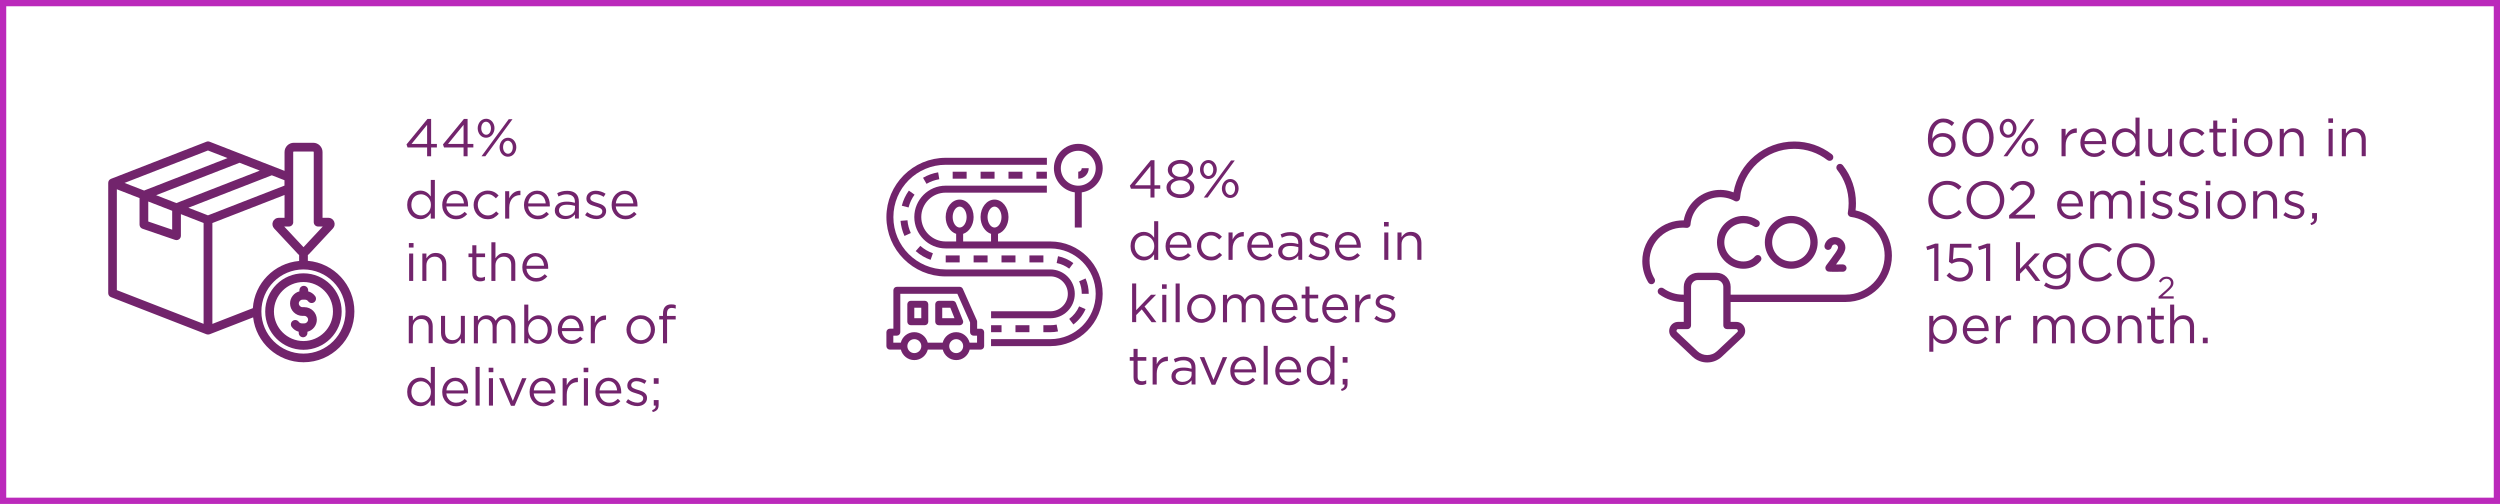 <?xml version="1.0" encoding="UTF-8"?>
<svg xmlns="http://www.w3.org/2000/svg" id="Layer_2" data-name="Layer 2" viewBox="0 0 802.09 161.67">
  <defs>
    <style>
      .cls-1 {
        fill: #72246c;
      }

      .cls-2 {
        fill: none;
        stroke: #bb29bb;
        stroke-width: 2px;
      }
    </style>
  </defs>
  <g id="Layer_1-2" data-name="Layer 1">
    <rect class="cls-2" x="1" y="1" width="800.09" height="159.67"></rect>
    <g>
      <path class="cls-1" d="m138.32,38.15v8.04h1.85v1.12h-1.85v2.82h-1.29v-2.82h-6.27l-.34-.97,6.73-8.19h1.17Zm-1.29,1.9l-5,6.14h5v-6.14Z"></path>
      <path class="cls-1" d="m150.02,38.15v8.04h1.85v1.12h-1.85v2.82h-1.29v-2.82h-6.27l-.34-.97,6.73-8.19h1.17Zm-1.29,1.9l-5,6.14h5v-6.14Z"></path>
      <path class="cls-1" d="m158.44,42.29c-.13.37-.31.69-.55.98-.24.28-.52.51-.85.67-.33.16-.7.25-1.1.25s-.78-.08-1.1-.25c-.33-.16-.61-.39-.84-.66-.23-.28-.41-.6-.54-.96-.13-.36-.2-.75-.2-1.16s.07-.8.2-1.16c.13-.37.31-.69.55-.98.24-.28.52-.51.86-.67.33-.16.71-.25,1.11-.25s.76.08,1.09.25c.33.16.61.39.84.66.23.28.41.6.54.96.13.36.2.75.2,1.16s-.07.8-.2,1.16Zm-1.05-1.97c-.08-.25-.2-.48-.34-.66-.14-.19-.31-.33-.5-.44-.19-.11-.4-.16-.61-.16-.24,0-.45.05-.64.16s-.35.25-.48.44c-.14.19-.24.41-.31.66s-.11.52-.11.81c0,.31.04.59.12.84.08.25.19.48.34.66s.31.33.5.44c.19.11.39.16.62.16s.44-.05.63-.16c.19-.11.36-.25.49-.44.14-.19.24-.41.31-.65.07-.25.11-.52.11-.82s-.04-.59-.13-.84Zm-1.69,9.82h-1.22l8.74-11.9h1.21l-8.72,11.9Zm9.75-1.76c-.13.37-.31.69-.54.98-.23.28-.52.51-.85.67-.33.16-.71.25-1.11.25s-.76-.08-1.09-.25-.61-.39-.84-.66c-.23-.28-.41-.6-.54-.96-.13-.36-.2-.75-.2-1.16s.07-.8.2-1.16c.13-.37.31-.69.55-.98.24-.28.52-.51.85-.67.33-.16.7-.25,1.1-.25s.78.08,1.1.25c.33.16.61.39.84.66.23.28.41.6.54.96.12.36.19.75.19,1.16s-.07.8-.2,1.16Zm-1.05-1.97c-.08-.25-.19-.48-.34-.66s-.32-.33-.51-.44c-.19-.11-.4-.16-.61-.16-.23,0-.44.05-.63.16-.19.11-.36.25-.49.44-.14.19-.24.41-.31.66-.07.25-.11.52-.11.81,0,.31.04.59.12.84.08.25.19.48.34.66s.31.33.5.44c.19.11.39.16.62.16.24,0,.45-.05.64-.16.19-.11.35-.25.48-.44.14-.19.24-.41.31-.65.07-.25.11-.52.11-.82s-.04-.59-.12-.84Z"></path>
    </g>
    <g>
      <path class="cls-1" d="m138.2,70.13v-1.77c-.18.26-.38.51-.6.75-.22.24-.47.45-.74.63-.27.18-.58.32-.91.43-.33.1-.71.15-1.11.15-.53,0-1.05-.1-1.55-.31-.5-.2-.95-.5-1.34-.89-.4-.39-.71-.87-.95-1.44-.24-.57-.36-1.21-.36-1.94s.12-1.37.36-1.94c.24-.57.56-1.05.95-1.44.4-.39.84-.69,1.34-.9.5-.21,1.01-.31,1.55-.31.41,0,.78.05,1.12.15.34.1.65.24.92.41s.52.37.74.6c.22.23.42.46.59.71v-5.3h1.31v12.41h-1.31Zm-.21-5.79c-.18-.42-.41-.77-.71-1.07-.3-.29-.64-.52-1.02-.69s-.77-.25-1.18-.25c-.43,0-.83.08-1.21.23s-.7.37-.98.66c-.28.29-.5.64-.66,1.07-.16.42-.25.9-.25,1.43s.08.99.25,1.4c.16.42.39.78.67,1.07s.61.53.99.69.77.24,1.19.24.8-.08,1.18-.25.72-.39,1.02-.69c.3-.29.54-.65.71-1.07.18-.42.26-.89.26-1.4s-.09-.97-.26-1.39Z"></path>
      <path class="cls-1" d="m143.56,67.49c.18.37.41.68.7.94s.6.45.95.58c.35.13.72.2,1.1.2.61,0,1.14-.11,1.57-.34.44-.23.84-.53,1.2-.9l.82.73c-.44.5-.95.9-1.51,1.2-.57.3-1.27.45-2.11.45-.6,0-1.17-.11-1.7-.33-.53-.22-1-.53-1.4-.94-.4-.4-.72-.89-.95-1.45-.24-.57-.35-1.19-.35-1.87,0-.63.1-1.23.31-1.79.21-.56.5-1.05.88-1.46.37-.41.82-.74,1.33-.98.52-.24,1.08-.36,1.69-.36.65,0,1.22.12,1.73.37.51.24.94.58,1.29.99.35.42.62.91.8,1.48.18.57.27,1.17.27,1.82v.19c0,.07,0,.14-.02.22h-6.95c.04.48.16.9.34,1.27Zm5.29-2.24c-.03-.4-.12-.78-.25-1.14-.13-.36-.31-.68-.54-.95s-.51-.49-.84-.65c-.33-.16-.72-.25-1.16-.25-.38,0-.74.08-1.06.23-.33.15-.61.36-.86.63-.25.27-.45.58-.61.94-.16.36-.26.76-.3,1.19h5.63Z"></path>
      <path class="cls-1" d="m158.53,69.86c-.56.32-1.26.48-2.08.48-.65,0-1.24-.12-1.79-.37s-1.03-.57-1.43-.99c-.4-.41-.72-.9-.94-1.45-.23-.56-.34-1.14-.34-1.77s.11-1.22.34-1.78.54-1.05.94-1.47c.4-.42.88-.75,1.43-.99s1.15-.37,1.79-.37c.42,0,.8.04,1.14.12.34.08.65.19.94.33.28.14.54.31.78.5.24.19.46.4.66.61l-.87.92c-.35-.36-.73-.67-1.15-.94-.41-.26-.92-.39-1.52-.39-.44,0-.86.09-1.24.26s-.72.42-1,.73c-.28.31-.5.67-.66,1.09-.16.41-.24.86-.24,1.33s.08.92.25,1.34c.16.42.39.78.68,1.09.29.31.63.55,1.02.73s.82.26,1.28.26c.57,0,1.07-.12,1.5-.37.44-.25.83-.56,1.18-.94l.83.78c-.44.5-.94.91-1.5,1.23Z"></path>
      <path class="cls-1" d="m163.38,70.13h-1.31v-8.79h1.31v2.29c.16-.36.36-.7.6-1,.24-.31.51-.57.82-.79.31-.22.64-.39,1-.5.36-.11.75-.16,1.17-.15v1.41h-.1c-.48,0-.93.08-1.35.25-.42.17-.8.42-1.11.76-.32.34-.57.76-.75,1.27-.18.5-.27,1.09-.27,1.74v3.5Z"></path>
      <path class="cls-1" d="m169.79,67.49c.18.37.41.68.7.94s.6.45.95.58c.35.13.72.2,1.1.2.61,0,1.14-.11,1.57-.34.44-.23.84-.53,1.2-.9l.82.73c-.44.5-.95.9-1.51,1.2-.57.3-1.27.45-2.11.45-.6,0-1.17-.11-1.7-.33-.53-.22-1-.53-1.4-.94-.4-.4-.72-.89-.95-1.45-.24-.57-.35-1.19-.35-1.87,0-.63.1-1.23.31-1.79.21-.56.5-1.05.88-1.46.37-.41.82-.74,1.33-.98.52-.24,1.08-.36,1.69-.36.65,0,1.22.12,1.73.37.51.24.94.58,1.29.99.35.42.62.91.8,1.48.18.57.27,1.17.27,1.82v.19c0,.07,0,.14-.02.22h-6.95c.04.48.16.9.34,1.27Zm5.29-2.24c-.03-.4-.12-.78-.25-1.14-.13-.36-.31-.68-.54-.95s-.51-.49-.84-.65c-.33-.16-.72-.25-1.16-.25-.38,0-.74.08-1.06.23-.33.15-.61.36-.86.63-.25.27-.45.58-.61.94-.16.36-.26.76-.3,1.19h5.63Z"></path>
      <path class="cls-1" d="m180.42,62.56c-.43.12-.84.28-1.25.47l-.39-1.07c.49-.23.98-.41,1.48-.54.5-.13,1.07-.2,1.72-.2,1.2,0,2.12.3,2.77.89.65.6.97,1.48.97,2.64v5.37h-1.26v-1.33c-.31.4-.72.75-1.23,1.05s-1.16.46-1.95.46c-.41,0-.81-.06-1.2-.17-.39-.11-.74-.29-1.05-.52-.31-.23-.56-.52-.75-.86-.19-.34-.28-.74-.28-1.21s.09-.88.27-1.23c.18-.36.44-.65.77-.89.33-.24.73-.42,1.19-.54s.97-.19,1.52-.19,1.06.03,1.48.1c.42.07.83.16,1.22.27v-.31c0-.79-.23-1.39-.69-1.79s-1.1-.6-1.93-.6c-.52,0-.99.06-1.42.18Zm-.42,3.61c-.44.33-.66.78-.66,1.34,0,.28.06.53.18.75.12.22.28.4.48.55.2.15.44.27.7.35.27.08.55.12.84.12.41,0,.79-.06,1.14-.18.36-.12.67-.28.93-.49.27-.21.47-.46.63-.75s.23-.61.23-.96v-.85c-.33-.09-.7-.18-1.13-.25-.42-.08-.91-.12-1.45-.12-.82,0-1.46.16-1.9.49Z"></path>
      <path class="cls-1" d="m194.23,68.78c-.16.32-.39.6-.66.82s-.61.4-.99.52c-.38.12-.79.18-1.23.18-.63,0-1.27-.12-1.92-.35-.65-.23-1.22-.55-1.72-.94l.66-.94c.48.36.97.64,1.49.83.52.19,1.03.29,1.56.29s.97-.12,1.31-.37c.34-.25.51-.59.51-1.02v-.03c0-.22-.06-.4-.18-.56-.12-.16-.28-.3-.48-.42-.2-.12-.44-.22-.71-.31-.27-.09-.54-.18-.82-.26-.34-.1-.68-.21-1.03-.33-.35-.12-.66-.27-.94-.45-.28-.18-.5-.41-.68-.68s-.26-.61-.26-1.02v-.03c0-.37.07-.72.22-1.03.15-.31.35-.58.62-.8.27-.22.58-.39.95-.51.37-.12.77-.18,1.2-.18.54,0,1.09.09,1.65.26.56.18,1.06.41,1.51.71l-.6.99c-.41-.26-.84-.47-1.28-.62-.45-.15-.89-.23-1.32-.23-.52,0-.93.12-1.24.37-.31.24-.46.55-.46.91v.03c0,.2.06.38.19.54.12.15.29.29.5.4.21.11.45.22.72.31.27.09.56.18.85.27.34.1.68.22,1.01.34.33.12.64.28.91.48.27.19.49.43.65.7.16.27.25.61.25,1v.03c0,.42-.08.79-.25,1.11Z"></path>
      <path class="cls-1" d="m197.91,67.49c.18.37.41.68.7.94s.6.45.95.58c.35.13.72.2,1.1.2.61,0,1.14-.11,1.57-.34.44-.23.84-.53,1.2-.9l.82.73c-.44.5-.95.9-1.51,1.2-.57.3-1.27.45-2.11.45-.6,0-1.17-.11-1.7-.33-.53-.22-1-.53-1.4-.94-.4-.4-.72-.89-.95-1.45-.24-.57-.35-1.19-.35-1.87,0-.63.1-1.23.31-1.79.21-.56.5-1.05.88-1.46.37-.41.82-.74,1.33-.98.52-.24,1.08-.36,1.69-.36.65,0,1.22.12,1.73.37.51.24.94.58,1.29.99.35.42.62.91.8,1.48.18.57.27,1.17.27,1.82v.19c0,.07,0,.14-.02.22h-6.95c.04.48.16.9.34,1.27Zm5.29-2.24c-.03-.4-.12-.78-.25-1.14-.13-.36-.31-.68-.54-.95s-.51-.49-.84-.65c-.33-.16-.72-.25-1.16-.25-.38,0-.74.08-1.06.23-.33.15-.61.36-.86.63-.25.27-.45.58-.61.94-.16.36-.26.76-.3,1.19h5.63Z"></path>
    </g>
    <g>
      <path class="cls-1" d="m131.18,79.42v-1.44h1.5v1.44h-1.5Zm.08,10.71v-8.79h1.31v8.79h-1.31Z"></path>
      <path class="cls-1" d="m136.81,90.13h-1.31v-8.79h1.31v1.53c.29-.48.68-.88,1.16-1.22.48-.33,1.09-.5,1.85-.5.53,0,1.01.08,1.42.25.41.17.76.41,1.05.72.29.31.51.68.66,1.11s.23.91.23,1.43v5.46h-1.31v-5.13c0-.82-.21-1.46-.63-1.94-.42-.48-1.02-.71-1.8-.71-.37,0-.72.07-1.05.2-.32.13-.6.32-.84.56-.24.24-.42.54-.55.88-.13.34-.2.71-.2,1.12v5.03Z"></path>
      <path class="cls-1" d="m152.84,87.63c0,.54.14.92.41,1.14s.63.32,1.07.32c.23,0,.44-.02.64-.07.2-.05.41-.12.64-.24v1.12c-.23.12-.47.22-.72.28-.26.06-.54.09-.86.09-.35,0-.68-.05-.99-.14-.31-.09-.57-.24-.79-.43s-.39-.46-.52-.77-.19-.7-.19-1.14v-5.3h-1.22v-1.16h1.22v-2.65h1.31v2.65h2.79v1.16h-2.79v5.13Z"></path>
      <path class="cls-1" d="m158.96,90.13h-1.31v-12.41h1.31v5.15c.29-.48.68-.88,1.16-1.22.48-.33,1.09-.5,1.85-.5.53,0,1.01.08,1.42.25.41.17.76.41,1.05.72.29.31.51.68.66,1.11s.23.91.23,1.43v5.46h-1.31v-5.13c0-.82-.21-1.46-.63-1.94-.42-.48-1.02-.71-1.8-.71-.37,0-.72.07-1.05.2-.32.13-.6.32-.84.56-.24.24-.42.54-.55.88-.13.34-.2.71-.2,1.12v5.03Z"></path>
      <path class="cls-1" d="m169.26,87.49c.18.37.41.68.7.94s.6.45.95.58c.35.13.72.2,1.1.2.61,0,1.14-.11,1.57-.34.44-.23.84-.53,1.2-.9l.82.73c-.44.5-.95.9-1.51,1.2-.57.3-1.27.45-2.11.45-.6,0-1.17-.11-1.7-.33-.53-.22-1-.53-1.4-.94-.4-.4-.72-.89-.95-1.45-.24-.57-.35-1.19-.35-1.87,0-.63.1-1.23.31-1.79.21-.56.5-1.05.88-1.46.37-.41.82-.74,1.33-.98.52-.24,1.08-.36,1.69-.36.65,0,1.22.12,1.73.37.51.24.94.58,1.29.99.35.42.62.91.8,1.48.18.57.27,1.17.27,1.82v.19c0,.07,0,.14-.02.22h-6.95c.04.48.16.9.34,1.27Zm5.29-2.24c-.03-.4-.12-.78-.25-1.14-.13-.36-.31-.68-.54-.95s-.51-.49-.84-.65c-.33-.16-.72-.25-1.16-.25-.38,0-.74.08-1.06.23-.33.15-.61.36-.86.63-.25.27-.45.58-.61.94-.16.36-.26.76-.3,1.19h5.63Z"></path>
    </g>
    <g>
      <path class="cls-1" d="m132.46,110.13h-1.31v-8.79h1.31v1.53c.29-.48.68-.88,1.16-1.22.48-.33,1.09-.5,1.85-.5.53,0,1.01.08,1.42.25.41.17.76.41,1.05.72.29.31.51.68.66,1.11s.23.91.23,1.43v5.46h-1.31v-5.13c0-.82-.21-1.46-.63-1.94-.42-.48-1.02-.71-1.8-.71-.37,0-.72.07-1.05.2-.32.13-.6.32-.84.56-.24.24-.42.54-.55.88-.13.34-.2.71-.2,1.12v5.03Z"></path>
      <path class="cls-1" d="m147.86,101.34h1.29v8.79h-1.29v-1.53c-.29.48-.68.88-1.16,1.22s-1.09.5-1.85.5c-.53,0-1.01-.08-1.42-.25s-.77-.41-1.05-.72c-.29-.31-.51-.68-.66-1.11-.15-.43-.23-.91-.23-1.43v-5.46h1.31v5.13c0,.82.21,1.46.63,1.94.42.48,1.02.71,1.8.71.37,0,.72-.06,1.05-.2.32-.13.6-.32.83-.56s.42-.54.55-.88c.14-.34.2-.71.2-1.12v-5.03Z"></path>
      <path class="cls-1" d="m159.53,102.23c.2-.22.42-.4.67-.56.25-.16.53-.28.84-.37.31-.09.66-.14,1.05-.14,1.02,0,1.82.31,2.4.94.58.63.87,1.49.87,2.59v5.44h-1.31v-5.13c0-.85-.2-1.5-.6-1.96s-.96-.69-1.67-.69c-.33,0-.64.06-.94.18-.29.12-.55.29-.77.53-.22.23-.4.52-.53.86-.13.34-.2.73-.2,1.16v5.07h-1.29v-5.17c0-.83-.2-1.47-.6-1.93s-.96-.69-1.66-.69c-.35,0-.67.07-.97.2-.29.14-.55.33-.77.58-.22.25-.39.54-.52.88-.12.33-.19.71-.19,1.11v5.02h-1.31v-8.79h1.31v1.48c.15-.22.31-.42.48-.63s.38-.38.6-.54c.23-.15.48-.27.77-.37s.61-.14.99-.14c.71,0,1.3.17,1.77.5.46.33.82.75,1.05,1.25.16-.24.34-.46.54-.68Z"></path>
      <path class="cls-1" d="m176.71,107.67c-.24.57-.55,1.05-.94,1.44-.39.39-.84.69-1.34.9s-1.02.31-1.56.31c-.41,0-.78-.05-1.12-.15-.34-.1-.65-.24-.92-.41s-.52-.37-.74-.6c-.22-.23-.42-.46-.59-.71v1.68h-1.31v-12.41h1.31v5.39c.18-.26.38-.51.6-.75.22-.24.47-.44.74-.62.27-.18.58-.32.91-.42.33-.11.71-.16,1.11-.16.52,0,1.03.1,1.54.31s.96.5,1.35.89c.4.39.71.87.95,1.44s.36,1.21.36,1.94-.12,1.37-.36,1.94Zm-1.23-3.33c-.16-.42-.39-.78-.67-1.07-.28-.3-.61-.53-.99-.68-.37-.16-.77-.24-1.19-.24s-.8.08-1.18.25c-.38.16-.72.39-1.02.69-.3.29-.54.65-.71,1.07-.18.42-.26.88-.26,1.39s.09.97.26,1.4.41.78.71,1.07c.3.29.64.52,1.02.69.38.16.77.25,1.18.25s.82-.08,1.2-.23c.38-.15.71-.37.99-.66.28-.29.5-.64.66-1.07.16-.42.25-.9.25-1.43s-.08-.99-.25-1.4Z"></path>
      <path class="cls-1" d="m180.62,107.49c.18.37.41.68.7.94s.6.45.95.58c.35.13.72.2,1.1.2.61,0,1.14-.11,1.57-.34.44-.23.84-.53,1.2-.9l.82.73c-.44.5-.95.9-1.51,1.2-.57.3-1.27.45-2.11.45-.6,0-1.17-.11-1.7-.33-.53-.22-1-.53-1.4-.94-.4-.4-.72-.89-.95-1.45-.24-.57-.35-1.19-.35-1.87,0-.63.1-1.23.31-1.79.21-.56.5-1.05.88-1.46.37-.41.82-.74,1.33-.98.52-.24,1.08-.36,1.69-.36.65,0,1.22.12,1.73.37.51.24.94.58,1.29.99.35.42.62.91.8,1.48.18.57.27,1.17.27,1.82v.19c0,.07,0,.14-.02.22h-6.95c.04.48.16.9.34,1.27Zm5.29-2.24c-.03-.4-.12-.78-.25-1.14-.13-.36-.31-.68-.54-.95s-.51-.49-.84-.65c-.33-.16-.72-.25-1.16-.25-.38,0-.74.08-1.06.23-.33.15-.61.36-.86.63-.25.27-.45.58-.61.94-.16.36-.26.76-.3,1.19h5.63Z"></path>
      <path class="cls-1" d="m190.85,110.13h-1.31v-8.79h1.31v2.29c.16-.36.36-.7.6-1,.24-.31.51-.57.82-.79.31-.22.64-.39,1-.5.36-.11.75-.16,1.17-.15v1.41h-.1c-.48,0-.93.08-1.35.25-.42.17-.8.42-1.11.76-.32.34-.57.76-.75,1.27-.18.5-.27,1.09-.27,1.74v3.5Z"></path>
      <path class="cls-1" d="m209.8,107.51c-.23.56-.55,1.05-.96,1.47-.41.42-.9.75-1.46.99-.57.24-1.18.37-1.84.37s-1.26-.12-1.82-.37-1.04-.57-1.44-.99-.73-.9-.95-1.45c-.23-.56-.34-1.14-.34-1.77s.11-1.22.34-1.78.54-1.05.95-1.47c.41-.42.89-.75,1.45-.99s1.18-.37,1.84-.37,1.27.12,1.83.37,1.05.57,1.45.99c.41.41.73.9.95,1.45.23.56.34,1.14.34,1.77s-.12,1.22-.35,1.78Zm-1.24-3.09c-.16-.42-.39-.78-.69-1.09-.29-.31-.64-.56-1.04-.74-.4-.18-.83-.27-1.29-.27s-.91.09-1.31.26c-.4.18-.73.42-1.01.73-.28.31-.5.67-.65,1.09-.16.41-.24.86-.24,1.33s.08.92.25,1.34c.16.42.39.78.68,1.09s.63.55,1.03.73c.4.18.83.27,1.29.27s.91-.09,1.31-.26c.4-.18.74-.42,1.02-.72.28-.31.5-.66.66-1.08s.24-.86.24-1.33-.08-.92-.25-1.34Z"></path>
      <path class="cls-1" d="m216.79,101.38v1.12h-2.77v7.63h-1.31v-7.63h-1.21v-1.14h1.21v-.77c0-.96.23-1.69.69-2.19.46-.5,1.11-.75,1.96-.75.31,0,.57.02.79.05.22.03.44.09.65.17v1.14c-.24-.07-.45-.12-.65-.16-.19-.04-.4-.06-.63-.06-1.02,0-1.53.62-1.53,1.87v.71h2.79Z"></path>
    </g>
    <g>
      <path class="cls-1" d="m138.2,130.13v-1.77c-.18.26-.38.51-.6.75-.22.24-.47.45-.74.63-.27.18-.58.32-.91.43-.33.1-.71.15-1.11.15-.53,0-1.05-.1-1.55-.31-.5-.2-.95-.5-1.34-.89-.4-.39-.71-.87-.95-1.44-.24-.57-.36-1.21-.36-1.94s.12-1.37.36-1.94c.24-.57.56-1.05.95-1.44.4-.39.84-.69,1.34-.9.5-.21,1.01-.31,1.55-.31.41,0,.78.05,1.12.15.34.1.65.24.92.41s.52.37.74.6c.22.23.42.46.59.71v-5.3h1.31v12.41h-1.31Zm-.21-5.79c-.18-.42-.41-.77-.71-1.07-.3-.29-.64-.52-1.02-.69s-.77-.25-1.18-.25c-.43,0-.83.08-1.21.23s-.7.37-.98.66c-.28.29-.5.64-.66,1.07-.16.42-.25.9-.25,1.43s.08.99.25,1.4c.16.42.39.78.67,1.07s.61.53.99.69.77.24,1.19.24.8-.08,1.18-.25.72-.39,1.02-.69c.3-.29.54-.65.71-1.07.18-.42.26-.89.26-1.4s-.09-.97-.26-1.39Z"></path>
      <path class="cls-1" d="m143.56,127.49c.18.37.41.68.7.94s.6.45.95.58c.35.13.72.2,1.1.2.61,0,1.14-.11,1.57-.34.44-.23.84-.53,1.2-.9l.82.73c-.44.5-.95.9-1.51,1.2-.57.3-1.27.45-2.11.45-.6,0-1.17-.11-1.7-.33-.53-.22-1-.53-1.4-.94-.4-.4-.72-.89-.95-1.45-.24-.57-.35-1.19-.35-1.87,0-.63.1-1.23.31-1.79.21-.56.5-1.05.88-1.46.37-.41.82-.74,1.33-.98.52-.24,1.08-.36,1.69-.36.65,0,1.22.12,1.73.37.51.24.94.58,1.29.99.35.42.62.91.8,1.48.18.57.27,1.17.27,1.82v.19c0,.07,0,.14-.02.22h-6.95c.04.48.16.9.34,1.27Zm5.29-2.24c-.03-.4-.12-.78-.25-1.14-.13-.36-.31-.68-.54-.95s-.51-.49-.84-.65c-.33-.16-.72-.25-1.16-.25-.38,0-.74.08-1.06.23-.33.15-.61.36-.86.63-.25.27-.45.58-.61.94-.16.36-.26.76-.3,1.19h5.63Z"></path>
      <path class="cls-1" d="m152.58,130.13v-12.41h1.31v12.41h-1.31Z"></path>
      <path class="cls-1" d="m156.78,119.42v-1.44h1.5v1.44h-1.5Zm.08,10.71v-8.79h1.31v8.79h-1.31Z"></path>
      <path class="cls-1" d="m167.51,121.34h1.41l-3.82,8.86h-1.16l-3.81-8.86h1.44l2.96,7.29,2.98-7.29Z"></path>
      <path class="cls-1" d="m171.59,127.49c.18.37.41.68.7.94s.6.45.95.58c.35.13.72.2,1.1.2.61,0,1.14-.11,1.57-.34.44-.23.84-.53,1.2-.9l.82.73c-.44.5-.95.9-1.51,1.2-.57.3-1.27.45-2.11.45-.6,0-1.17-.11-1.7-.33-.53-.22-1-.53-1.4-.94-.4-.4-.72-.89-.95-1.45-.24-.57-.35-1.19-.35-1.87,0-.63.1-1.23.31-1.79.21-.56.5-1.05.88-1.46.37-.41.82-.74,1.33-.98.52-.24,1.08-.36,1.69-.36.65,0,1.22.12,1.73.37.51.24.94.58,1.29.99.35.42.62.91.8,1.48.18.57.27,1.17.27,1.82v.19c0,.07,0,.14-.02.22h-6.95c.04.48.16.9.34,1.27Zm5.29-2.24c-.03-.4-.12-.78-.25-1.14-.13-.36-.31-.68-.54-.95s-.51-.49-.84-.65c-.33-.16-.72-.25-1.16-.25-.38,0-.74.08-1.06.23-.33.15-.61.36-.86.63-.25.27-.45.58-.61.94-.16.36-.26.76-.3,1.19h5.63Z"></path>
      <path class="cls-1" d="m181.82,130.13h-1.31v-8.79h1.31v2.29c.16-.36.36-.7.6-1,.24-.31.51-.57.82-.79.31-.22.64-.39,1-.5.36-.11.75-.16,1.17-.15v1.41h-.1c-.48,0-.93.08-1.35.25-.42.17-.8.42-1.11.76-.32.34-.57.76-.75,1.27-.18.5-.27,1.09-.27,1.74v3.5Z"></path>
      <path class="cls-1" d="m187.25,119.42v-1.44h1.5v1.44h-1.5Zm.08,10.71v-8.79h1.31v8.79h-1.31Z"></path>
      <path class="cls-1" d="m192.7,127.49c.18.37.41.68.7.94s.6.45.95.58c.35.13.72.2,1.1.2.61,0,1.14-.11,1.57-.34.44-.23.84-.53,1.2-.9l.82.73c-.44.5-.95.9-1.51,1.2-.57.3-1.27.45-2.11.45-.6,0-1.17-.11-1.7-.33-.53-.22-1-.53-1.4-.94-.4-.4-.72-.89-.95-1.45-.24-.57-.35-1.19-.35-1.87,0-.63.1-1.23.31-1.79.21-.56.5-1.05.88-1.46.37-.41.82-.74,1.33-.98.52-.24,1.08-.36,1.69-.36.65,0,1.22.12,1.73.37.51.24.94.58,1.29.99.35.42.62.91.8,1.48.18.57.27,1.17.27,1.82v.19c0,.07,0,.14-.02.22h-6.95c.04.48.16.9.34,1.27Zm5.29-2.24c-.03-.4-.12-.78-.25-1.14-.13-.36-.31-.68-.54-.95s-.51-.49-.84-.65c-.33-.16-.72-.25-1.16-.25-.38,0-.74.08-1.06.23-.33.15-.61.36-.86.63-.25.27-.45.58-.61.94-.16.36-.26.76-.3,1.19h5.63Z"></path>
      <path class="cls-1" d="m207.35,128.78c-.16.32-.39.6-.66.82s-.61.4-.99.52c-.38.12-.79.18-1.23.18-.63,0-1.27-.12-1.92-.35-.65-.23-1.22-.55-1.72-.94l.66-.94c.48.36.97.64,1.49.83.52.19,1.03.29,1.56.29s.97-.12,1.31-.37c.34-.25.51-.59.51-1.02v-.03c0-.22-.06-.4-.18-.56-.12-.16-.28-.3-.48-.42-.2-.12-.44-.22-.71-.31-.27-.09-.54-.18-.82-.26-.34-.1-.68-.21-1.03-.33-.35-.12-.66-.27-.94-.45-.28-.18-.5-.41-.68-.68s-.26-.61-.26-1.02v-.03c0-.37.07-.72.22-1.03.15-.31.35-.58.62-.8.27-.22.58-.39.95-.51.37-.12.77-.18,1.2-.18.54,0,1.09.09,1.65.26.56.18,1.06.41,1.51.71l-.6.99c-.41-.26-.84-.47-1.28-.62-.45-.15-.89-.23-1.32-.23-.52,0-.93.12-1.24.37-.31.24-.46.55-.46.91v.03c0,.2.06.38.19.54.12.15.29.29.5.4.21.11.45.22.72.31.27.09.56.18.85.27.34.1.68.22,1.01.34.33.12.64.28.91.48.27.19.49.43.65.7.16.27.25.61.25,1v.03c0,.42-.08.79-.25,1.11Z"></path>
      <path class="cls-1" d="m210.14,131.03c.18-.23.25-.53.22-.89h-.61v-1.79h1.56v1.53c0,.69-.15,1.22-.46,1.57s-.78.61-1.43.76l-.2-.6c.43-.16.74-.35.92-.59Zm-.39-7.9v-1.79h1.56v1.79h-1.56Z"></path>
    </g>
    <path class="cls-1" d="m101.65,102.57c0,1.86-1.28,3.43-3.01,3.87v.37c0,.77-.63,1.4-1.4,1.4s-1.4-.63-1.4-1.4v-.38c-.89-.23-1.7-.77-2.25-1.54-.45-.63-.31-1.5.31-1.95.63-.45,1.5-.31,1.95.31.23.32.59.5.97.5h.82c.66,0,1.2-.54,1.2-1.2s-.54-1.2-1.2-1.2h-.58c-2.2,0-4-1.79-4-4,0-1.86,1.28-3.43,3.01-3.87v-.37c0-.77.63-1.4,1.4-1.4s1.4.63,1.4,1.4v.37c.89.23,1.7.77,2.25,1.53.45.63.31,1.5-.31,1.95-.63.45-1.5.31-1.95-.31-.23-.32-.59-.5-.97-.5h-.82c-.66,0-1.2.54-1.2,1.2s.54,1.2,1.2,1.2h.58c2.2,0,4,1.79,4,4m-4.29,6.87c-5.22,0-9.47-4.25-9.47-9.47s4.25-9.47,9.47-9.47,9.47,4.25,9.47,9.47-4.25,9.47-9.47,9.47m0-21.73c-6.76,0-12.27,5.5-12.27,12.27s5.5,12.27,12.27,12.27,12.26-5.5,12.26-12.27-5.5-12.27-12.26-12.27m0,25.76c-7.44,0-13.5-6.05-13.5-13.5s6.06-13.5,13.5-13.5,13.5,6.05,13.5,13.5-6.05,13.5-13.5,13.5m-59.87-52.72l7.28,2.83v8.51c0,.6.38,1.13.95,1.32l10.47,3.58c.15.05.3.07.45.07.29,0,.57-.09.81-.26.37-.26.59-.69.59-1.14v-6.93l7.28,2.83v32.36l-27.83-10.82v-32.36Zm29.23-12.45l6.28,2.44c-5.04,1.96-26.77,10.41-26.77,10.41l-6.28-2.44,26.77-10.41Zm-19.15,16.37l7.67,2.98v6.06l-7.67-2.62v-6.42Zm2.52-2.02s20.78-8.08,26.77-10.41l6.49,2.52s-20.93,8.14-26.77,10.41l-6.49-2.52Zm41.18-3.08l-24.55,9.54-6.28-2.44c4.89-1.9,26.77-10.41,26.77-10.41l4.06,1.58v1.73Zm2.8,11.73v-22.48c0-.1.08-.18.18-.18h6.23c.1,0,.18.08.18.18v22.48c0,.77.63,1.4,1.4,1.4h1.49l-6.18,6.62-6.18-6.62h1.49c.77,0,1.4-.63,1.4-1.4m-12.96,27.59l-12.98,5.05v-32.36l23.15-9v7.32h-1.86c-.81,0-1.54.48-1.86,1.22-.32.74-.17,1.6.38,2.2l7.66,8.21c.11.12.23.22.36.32v1.9c-7.97.69-14.32,7.14-14.85,15.15m17.65-15.16v-1.88c.14-.1.27-.21.39-.34l7.66-8.21c.55-.59.7-1.45.38-2.2-.32-.74-1.05-1.22-1.86-1.22h-1.86v-21.08c0-1.64-1.34-2.98-2.98-2.98h-6.23c-1.64,0-2.98,1.34-2.98,2.98v6.03l-24.04-9.35c-.33-.13-.69-.13-1.01,0l-30.63,11.91c-.54.21-.89.73-.89,1.3v35.36c0,.58.35,1.1.89,1.3l30.63,11.91c.16.06.33.09.51.09s.34-.03.51-.09l13.95-5.42c.94,8.1,7.84,14.4,16.19,14.4,8.99,0,16.3-7.31,16.3-16.3,0-8.52-6.57-15.53-14.91-16.24Z"></path>
    <g>
      <path class="cls-1" d="m626.24,40.43c-.44-.37-.88-.66-1.33-.87-.44-.2-.94-.31-1.48-.31s-1.03.13-1.46.39c-.43.26-.8.62-1.1,1.09s-.53,1.02-.69,1.66c-.16.64-.24,1.35-.24,2.12.16-.24.34-.47.55-.69.21-.22.45-.41.73-.58.28-.16.59-.3.94-.4s.73-.15,1.16-.15c.56,0,1.08.08,1.58.25.5.17.94.42,1.31.74.37.32.67.71.89,1.16.22.45.33.96.33,1.51s-.11,1.11-.33,1.6c-.22.49-.52.91-.9,1.26-.38.35-.83.63-1.35.82-.52.2-1.08.3-1.68.3-.66,0-1.25-.11-1.78-.32-.53-.21-.98-.51-1.35-.88-.24-.24-.45-.5-.64-.78-.19-.28-.34-.61-.47-.97-.12-.36-.22-.78-.29-1.25-.07-.47-.1-1.01-.1-1.62,0-.91.11-1.75.33-2.54.22-.79.54-1.47.97-2.06.43-.58.94-1.04,1.56-1.38.61-.33,1.31-.5,2.09-.5.71,0,1.35.12,1.9.36.56.24,1.09.57,1.61,1l-.78,1.04Zm-.38,4.96c-.14-.31-.34-.58-.59-.81-.26-.23-.56-.4-.92-.54-.36-.13-.75-.2-1.18-.2s-.85.07-1.22.22c-.37.15-.68.34-.94.59s-.46.52-.6.83-.21.64-.21.98c0,.39.07.74.22,1.07.15.33.35.61.62.85.27.24.58.42.95.56.37.14.77.2,1.22.2s.84-.07,1.19-.21c.35-.14.65-.33.9-.58.25-.24.44-.53.58-.87.14-.33.2-.69.2-1.08s-.07-.72-.21-1.03Z"></path>
      <path class="cls-1" d="m639.26,46.55c-.24.75-.58,1.4-1.01,1.96-.44.56-.97,1.01-1.59,1.33-.62.33-1.31.49-2.07.49s-1.46-.16-2.08-.48c-.62-.32-1.14-.77-1.58-1.33-.44-.56-.77-1.21-1-1.96-.23-.74-.35-1.53-.35-2.37s.12-1.63.36-2.38c.24-.75.57-1.4,1.01-1.96s.97-1.01,1.59-1.33c.62-.33,1.32-.49,2.09-.49s1.45.16,2.07.48c.62.32,1.14.77,1.58,1.33.44.56.77,1.21,1,1.96s.35,1.53.35,2.37-.12,1.63-.36,2.38Zm-1.29-4.22c-.17-.6-.41-1.12-.73-1.57-.32-.45-.7-.82-1.15-1.09-.45-.27-.95-.41-1.5-.41s-1.06.13-1.5.4c-.45.27-.83.62-1.14,1.07-.31.45-.55.97-.72,1.56-.17.6-.25,1.22-.25,1.88s.08,1.29.25,1.89c.17.6.41,1.13.73,1.58.32.45.7.81,1.16,1.08s.96.4,1.51.4,1.06-.13,1.5-.4.83-.62,1.14-1.07c.31-.45.55-.97.71-1.56.16-.59.25-1.22.25-1.88s-.08-1.28-.25-1.88Z"></path>
      <path class="cls-1" d="m646.75,42.29c-.13.37-.31.69-.55.98-.24.28-.52.51-.85.67-.33.16-.7.25-1.1.25s-.78-.08-1.1-.25c-.33-.16-.61-.39-.84-.66-.23-.28-.41-.6-.54-.96-.13-.36-.2-.75-.2-1.16s.07-.8.2-1.16c.13-.37.31-.69.55-.98.24-.28.52-.51.86-.67.33-.16.71-.25,1.11-.25s.76.08,1.09.25c.33.16.61.39.84.66.23.28.41.6.54.96.13.36.2.75.2,1.16s-.07.8-.2,1.16Zm-1.05-1.97c-.08-.25-.2-.48-.34-.66-.14-.19-.31-.33-.5-.44-.19-.11-.4-.16-.61-.16-.24,0-.45.05-.64.16s-.35.25-.48.44c-.14.19-.24.41-.31.66s-.11.52-.11.81c0,.31.04.59.12.84.08.25.19.48.34.66s.31.33.5.44c.19.11.39.16.62.16s.44-.05.63-.16c.19-.11.36-.25.49-.44.14-.19.24-.41.31-.65.07-.25.11-.52.11-.82s-.04-.59-.13-.84Zm-1.69,9.82h-1.22l8.74-11.9h1.21l-8.72,11.9Zm9.75-1.76c-.13.37-.31.69-.54.98-.23.28-.52.51-.85.67-.33.16-.71.25-1.11.25s-.76-.08-1.09-.25-.61-.39-.84-.66c-.23-.28-.41-.6-.54-.96-.13-.36-.2-.75-.2-1.16s.07-.8.2-1.16c.13-.37.31-.69.55-.98.24-.28.52-.51.85-.67.33-.16.7-.25,1.1-.25s.78.08,1.1.25c.33.16.61.39.84.66.23.28.41.6.54.96.12.36.19.75.19,1.16s-.07.8-.2,1.16Zm-1.05-1.97c-.08-.25-.19-.48-.34-.66s-.32-.33-.51-.44c-.19-.11-.4-.16-.61-.16-.23,0-.44.05-.63.16-.19.11-.36.25-.49.44-.14.19-.24.41-.31.66-.07.25-.11.52-.11.81,0,.31.04.59.12.84.08.25.19.48.34.66s.31.33.5.44c.19.11.39.16.62.16.24,0,.45-.05.64-.16.19-.11.35-.25.48-.44.14-.19.24-.41.31-.65.07-.25.11-.52.11-.82s-.04-.59-.12-.84Z"></path>
      <path class="cls-1" d="m662.72,50.13h-1.31v-8.79h1.31v2.29c.16-.36.36-.7.6-1,.24-.31.51-.57.82-.79.31-.22.64-.39,1-.5.36-.11.75-.16,1.17-.15v1.41h-.1c-.48,0-.93.08-1.35.25-.42.17-.8.42-1.11.76-.32.34-.57.76-.75,1.27-.18.5-.27,1.09-.27,1.74v3.5Z"></path>
      <path class="cls-1" d="m669.13,47.49c.18.37.41.68.7.94s.6.45.95.58c.35.13.72.2,1.1.2.61,0,1.14-.11,1.57-.34.44-.23.84-.53,1.2-.9l.82.73c-.44.5-.95.9-1.51,1.2-.57.3-1.27.45-2.11.45-.6,0-1.17-.11-1.7-.33-.53-.22-1-.53-1.4-.94-.4-.4-.72-.89-.95-1.45-.24-.57-.35-1.19-.35-1.87,0-.63.1-1.23.31-1.79.21-.56.5-1.05.88-1.46.37-.41.82-.74,1.33-.98.52-.24,1.08-.36,1.69-.36.65,0,1.22.12,1.73.37.51.24.94.58,1.29.99.35.42.62.91.8,1.48.18.57.27,1.17.27,1.82v.19c0,.07,0,.14-.02.22h-6.95c.04.48.16.9.34,1.27Zm5.29-2.24c-.03-.4-.12-.78-.25-1.14-.13-.36-.31-.68-.54-.95s-.51-.49-.84-.65c-.33-.16-.72-.25-1.16-.25-.38,0-.74.08-1.06.23-.33.15-.61.36-.86.63-.25.27-.45.58-.61.94-.16.36-.26.76-.3,1.19h5.63Z"></path>
      <path class="cls-1" d="m685.13,50.13v-1.77c-.18.26-.38.51-.6.75-.22.24-.47.45-.74.63-.27.18-.58.32-.91.43-.33.1-.71.15-1.11.15-.53,0-1.05-.1-1.55-.31-.5-.2-.95-.5-1.34-.89-.4-.39-.71-.87-.95-1.44-.24-.57-.36-1.21-.36-1.94s.12-1.37.36-1.94c.24-.57.56-1.05.95-1.44.4-.39.84-.69,1.34-.9.5-.21,1.01-.31,1.55-.31.41,0,.78.05,1.12.15.34.1.65.24.92.41s.52.37.74.6c.22.23.42.46.59.71v-5.3h1.31v12.41h-1.31Zm-.21-5.79c-.18-.42-.41-.77-.71-1.07-.3-.29-.64-.52-1.02-.69s-.77-.25-1.18-.25c-.43,0-.83.08-1.21.23s-.7.37-.98.66c-.28.29-.5.64-.66,1.07-.16.42-.25.9-.25,1.43s.08.99.25,1.4c.16.42.39.78.67,1.07s.61.53.99.69.77.24,1.19.24.8-.08,1.18-.25.72-.39,1.02-.69c.3-.29.54-.65.71-1.07.18-.42.26-.89.26-1.4s-.09-.97-.26-1.39Z"></path>
      <path class="cls-1" d="m695.6,41.34h1.29v8.79h-1.29v-1.53c-.29.48-.68.88-1.16,1.22s-1.09.5-1.85.5c-.53,0-1.01-.08-1.42-.25s-.77-.41-1.05-.72c-.29-.31-.51-.68-.66-1.11-.15-.43-.23-.91-.23-1.43v-5.46h1.31v5.13c0,.82.21,1.46.63,1.94.42.48,1.02.71,1.8.71.37,0,.72-.06,1.05-.2.32-.13.6-.32.83-.56s.42-.54.55-.88c.14-.34.2-.71.2-1.12v-5.03Z"></path>
      <path class="cls-1" d="m705.84,49.86c-.56.32-1.26.48-2.08.48-.65,0-1.24-.12-1.79-.37s-1.03-.57-1.43-.99c-.4-.41-.72-.9-.94-1.45-.23-.56-.34-1.14-.34-1.77s.11-1.22.34-1.78.54-1.05.94-1.47c.4-.42.88-.75,1.43-.99s1.15-.37,1.79-.37c.42,0,.8.04,1.14.12.34.08.65.19.94.33.28.14.54.31.78.5.24.19.46.4.66.61l-.87.92c-.35-.36-.73-.67-1.15-.94-.41-.26-.92-.39-1.52-.39-.44,0-.86.09-1.24.26s-.72.42-1,.73c-.28.31-.5.67-.66,1.09-.16.41-.24.86-.24,1.33s.08.92.25,1.34c.16.42.39.78.68,1.09.29.31.63.55,1.02.73s.82.26,1.28.26c.57,0,1.07-.12,1.5-.37.44-.25.83-.56,1.18-.94l.83.78c-.44.5-.94.91-1.5,1.23Z"></path>
      <path class="cls-1" d="m711.39,47.63c0,.54.14.92.41,1.14s.63.32,1.07.32c.23,0,.44-.02.64-.07.2-.05.41-.12.64-.24v1.12c-.23.12-.47.22-.72.28-.26.06-.54.09-.86.09-.35,0-.68-.05-.99-.14-.31-.09-.57-.24-.79-.43s-.39-.46-.52-.77-.19-.7-.19-1.14v-5.3h-1.22v-1.16h1.22v-2.65h1.31v2.65h2.79v1.16h-2.79v5.13Z"></path>
      <path class="cls-1" d="m716.19,39.42v-1.44h1.5v1.44h-1.5Zm.08,10.71v-8.79h1.31v8.79h-1.31Z"></path>
      <path class="cls-1" d="m728.74,47.51c-.23.56-.55,1.05-.96,1.47-.41.42-.9.75-1.46.99-.57.24-1.18.37-1.84.37s-1.26-.12-1.82-.37-1.04-.57-1.44-.99-.73-.9-.95-1.45c-.23-.56-.34-1.14-.34-1.77s.11-1.22.34-1.78.54-1.05.95-1.47c.41-.42.89-.75,1.45-.99s1.18-.37,1.84-.37,1.27.12,1.83.37,1.05.57,1.45.99c.41.41.73.9.95,1.45.23.56.34,1.14.34,1.77s-.12,1.22-.35,1.78Zm-1.24-3.09c-.16-.42-.39-.78-.69-1.09-.29-.31-.64-.56-1.04-.74-.4-.18-.83-.27-1.29-.27s-.91.09-1.31.26c-.4.18-.73.42-1.01.73-.28.31-.5.67-.65,1.09-.16.41-.24.86-.24,1.33s.08.92.25,1.34c.16.42.39.78.68,1.09s.63.55,1.03.73c.4.18.83.27,1.29.27s.91-.09,1.31-.26c.4-.18.74-.42,1.02-.72.28-.31.5-.66.66-1.08s.24-.86.24-1.33-.08-.92-.25-1.34Z"></path>
      <path class="cls-1" d="m732.73,50.13h-1.31v-8.79h1.31v1.53c.29-.48.68-.88,1.16-1.22.48-.33,1.09-.5,1.85-.5.53,0,1.01.08,1.42.25.41.17.76.41,1.05.72.29.31.51.68.66,1.11s.23.91.23,1.43v5.46h-1.31v-5.13c0-.82-.21-1.46-.63-1.94-.42-.48-1.02-.71-1.8-.71-.37,0-.72.07-1.05.2-.32.13-.6.32-.84.56-.24.24-.42.54-.55.88-.13.34-.2.71-.2,1.12v5.03Z"></path>
      <path class="cls-1" d="m747.02,39.42v-1.44h1.5v1.44h-1.5Zm.08,10.71v-8.79h1.31v8.79h-1.31Z"></path>
      <path class="cls-1" d="m752.65,50.13h-1.31v-8.79h1.31v1.53c.29-.48.68-.88,1.16-1.22.48-.33,1.09-.5,1.85-.5.53,0,1.01.08,1.42.25.41.17.76.41,1.05.72.29.31.51.68.66,1.11s.23.91.23,1.43v5.46h-1.31v-5.13c0-.82-.21-1.46-.63-1.94-.42-.48-1.02-.71-1.8-.71-.37,0-.72.07-1.05.2-.32.13-.6.32-.84.56-.24.24-.42.54-.55.88-.13.34-.2.71-.2,1.12v5.03Z"></path>
    </g>
    <g>
      <path class="cls-1" d="m628.44,69.11c-.33.25-.69.47-1.08.65-.39.18-.8.32-1.24.42-.44.1-.94.15-1.48.15-.86,0-1.65-.16-2.38-.48-.73-.32-1.35-.75-1.89-1.3s-.95-1.2-1.25-1.95-.45-1.55-.45-2.41.15-1.65.45-2.4.72-1.4,1.25-1.96,1.17-1,1.9-1.33c.74-.32,1.54-.48,2.41-.48.54,0,1.03.05,1.47.14.44.09.84.22,1.22.38.37.16.72.36,1.04.59.32.23.62.49.92.77l-.92.99c-.51-.48-1.06-.87-1.64-1.17-.58-.31-1.28-.46-2.1-.46-.66,0-1.27.12-1.83.37-.56.25-1.05.59-1.46,1.04-.41.44-.74.96-.97,1.56s-.35,1.24-.35,1.93.12,1.34.35,1.94.56,1.12.97,1.56c.41.44.9.79,1.46,1.05s1.17.38,1.83.38c.82,0,1.52-.15,2.11-.45.59-.3,1.17-.72,1.73-1.27l.88.87c-.31.32-.63.6-.96.86Z"></path>
      <path class="cls-1" d="m642.61,66.52c-.29.74-.71,1.4-1.24,1.96s-1.17,1.02-1.92,1.35c-.75.33-1.58.5-2.48.5s-1.73-.16-2.47-.49-1.38-.77-1.91-1.33-.94-1.21-1.23-1.96c-.29-.74-.43-1.53-.43-2.35s.15-1.61.44-2.35c.29-.74.71-1.4,1.24-1.96.53-.57,1.17-1.02,1.92-1.35.75-.33,1.58-.5,2.48-.5s1.73.16,2.47.49,1.38.77,1.91,1.33.94,1.21,1.23,1.96.43,1.53.43,2.35-.15,1.61-.44,2.35Zm-1.3-4.24c-.23-.6-.56-1.12-.98-1.56-.42-.44-.92-.79-1.49-1.05-.57-.26-1.2-.39-1.88-.39s-1.31.13-1.88.38c-.57.25-1.06.6-1.47,1.05-.41.44-.73.96-.96,1.56-.23.59-.35,1.23-.35,1.91s.12,1.32.35,1.92.56,1.12.98,1.56c.42.44.92.79,1.49,1.05.57.26,1.2.39,1.88.39s1.31-.13,1.88-.38c.57-.25,1.06-.6,1.47-1.05.41-.44.73-.96.96-1.56s.35-1.23.35-1.91-.12-1.32-.35-1.92Z"></path>
      <path class="cls-1" d="m647.25,59.77c-.49.35-.97.85-1.44,1.52l-.99-.71c.27-.4.55-.75.83-1.07.28-.32.59-.58.93-.79.33-.21.71-.37,1.12-.49s.88-.17,1.4-.17,1.04.08,1.49.25c.45.17.84.41,1.16.71.33.3.58.66.76,1.07.18.41.27.86.27,1.35,0,.44-.06.84-.18,1.21s-.3.72-.55,1.08c-.25.36-.56.73-.93,1.1-.37.38-.82.8-1.34,1.25l-3.18,2.82h6.31v1.22h-8.31v-1.04l4.32-3.81c.45-.41.84-.78,1.16-1.11.32-.33.58-.64.77-.93s.34-.57.42-.85c.09-.28.13-.56.13-.86,0-.35-.07-.67-.2-.94-.13-.28-.3-.52-.52-.71s-.47-.35-.76-.46c-.29-.11-.6-.16-.92-.16-.68,0-1.26.17-1.75.52Z"></path>
      <path class="cls-1" d="m661.67,67.49c.18.37.41.68.7.94s.6.45.95.58c.35.13.72.2,1.1.2.61,0,1.14-.11,1.57-.34.44-.23.84-.53,1.2-.9l.82.73c-.44.5-.95.9-1.51,1.2-.57.3-1.27.45-2.11.45-.6,0-1.17-.11-1.7-.33-.53-.22-1-.53-1.4-.94-.4-.4-.72-.89-.95-1.45-.24-.57-.35-1.19-.35-1.87,0-.63.1-1.23.31-1.79.21-.56.5-1.05.88-1.46.37-.41.82-.74,1.33-.98.52-.24,1.08-.36,1.69-.36.65,0,1.22.12,1.73.37.51.24.94.58,1.29.99.35.42.62.91.8,1.48.18.57.27,1.17.27,1.82v.19c0,.07,0,.14-.02.22h-6.95c.04.48.16.9.34,1.27Zm5.29-2.24c-.03-.4-.12-.78-.25-1.14-.13-.36-.31-.68-.54-.95s-.51-.49-.84-.65c-.33-.16-.72-.25-1.16-.25-.38,0-.74.08-1.06.23-.33.15-.61.36-.86.63-.25.27-.45.58-.61.94-.16.36-.26.76-.3,1.19h5.63Z"></path>
      <path class="cls-1" d="m678.1,62.23c.2-.22.42-.4.67-.56.25-.16.53-.28.84-.37.31-.09.66-.14,1.05-.14,1.02,0,1.82.31,2.4.94.58.63.87,1.49.87,2.59v5.44h-1.31v-5.13c0-.85-.2-1.5-.6-1.96s-.96-.69-1.67-.69c-.33,0-.64.06-.94.18-.29.12-.55.29-.77.53-.22.23-.4.52-.53.86-.13.34-.2.73-.2,1.16v5.07h-1.29v-5.17c0-.83-.2-1.47-.6-1.93s-.96-.69-1.66-.69c-.35,0-.67.07-.97.2-.29.14-.55.33-.77.58-.22.25-.39.54-.52.88-.12.33-.19.71-.19,1.11v5.02h-1.31v-8.79h1.31v1.48c.15-.22.31-.42.48-.63s.38-.38.6-.54c.23-.15.48-.27.77-.37s.61-.14.99-.14c.71,0,1.3.17,1.77.5.46.33.82.75,1.05,1.25.16-.24.34-.46.54-.68Z"></path>
      <path class="cls-1" d="m686.71,59.42v-1.44h1.5v1.44h-1.5Zm.08,10.71v-8.79h1.31v8.79h-1.31Z"></path>
      <path class="cls-1" d="m696.76,68.78c-.16.32-.39.6-.66.82s-.61.4-.99.52c-.38.12-.79.18-1.23.18-.63,0-1.27-.12-1.92-.35-.65-.23-1.22-.55-1.72-.94l.66-.94c.48.36.97.64,1.49.83.52.19,1.03.29,1.56.29s.97-.12,1.31-.37c.34-.25.51-.59.51-1.02v-.03c0-.22-.06-.4-.18-.56-.12-.16-.28-.3-.48-.42-.2-.12-.44-.22-.71-.31-.27-.09-.54-.18-.82-.26-.34-.1-.68-.21-1.03-.33-.35-.12-.66-.27-.94-.45-.28-.18-.5-.41-.68-.68s-.26-.61-.26-1.02v-.03c0-.37.07-.72.22-1.03.15-.31.35-.58.62-.8.27-.22.58-.39.95-.51.37-.12.77-.18,1.2-.18.54,0,1.09.09,1.65.26.56.18,1.06.41,1.51.71l-.6.99c-.41-.26-.84-.47-1.28-.62-.45-.15-.89-.23-1.32-.23-.52,0-.93.12-1.24.37-.31.24-.46.55-.46.91v.03c0,.2.06.38.19.54.12.15.29.29.5.4.21.11.45.22.72.31.27.09.56.18.85.27.34.1.68.22,1.01.34.33.12.64.28.91.48.27.19.49.43.65.7.16.27.25.61.25,1v.03c0,.42-.08.79-.25,1.11Z"></path>
      <path class="cls-1" d="m705.16,68.78c-.16.32-.39.6-.66.82s-.61.4-.99.52c-.38.12-.79.18-1.23.18-.63,0-1.27-.12-1.92-.35-.65-.23-1.22-.55-1.72-.94l.66-.94c.48.36.97.64,1.49.83.52.19,1.03.29,1.56.29s.97-.12,1.31-.37c.34-.25.51-.59.51-1.02v-.03c0-.22-.06-.4-.18-.56-.12-.16-.28-.3-.48-.42-.2-.12-.44-.22-.71-.31-.27-.09-.54-.18-.82-.26-.34-.1-.68-.21-1.03-.33-.35-.12-.66-.27-.94-.45-.28-.18-.5-.41-.68-.68s-.26-.61-.26-1.02v-.03c0-.37.07-.72.22-1.03.15-.31.35-.58.62-.8.27-.22.58-.39.95-.51.37-.12.77-.18,1.2-.18.54,0,1.09.09,1.65.26.56.18,1.06.41,1.51.71l-.6.99c-.41-.26-.84-.47-1.28-.62-.45-.15-.89-.23-1.32-.23-.52,0-.93.12-1.24.37-.31.24-.46.55-.46.91v.03c0,.2.06.38.19.54.12.15.29.29.5.4.21.11.45.22.72.31.27.09.56.18.85.27.34.1.68.22,1.01.34.33.12.64.28.91.48.27.19.49.43.65.7.16.27.25.61.25,1v.03c0,.42-.08.79-.25,1.11Z"></path>
      <path class="cls-1" d="m707.67,59.42v-1.44h1.5v1.44h-1.5Zm.08,10.71v-8.79h1.31v8.79h-1.31Z"></path>
      <path class="cls-1" d="m720.22,67.51c-.23.56-.55,1.05-.96,1.47-.41.42-.9.75-1.46.99-.57.24-1.18.37-1.84.37s-1.26-.12-1.82-.37-1.04-.57-1.44-.99-.73-.9-.95-1.45c-.23-.56-.34-1.14-.34-1.77s.11-1.22.34-1.78.54-1.05.95-1.47c.41-.42.89-.75,1.45-.99s1.18-.37,1.84-.37,1.27.12,1.83.37,1.05.57,1.45.99c.41.41.73.9.95,1.45.23.56.34,1.14.34,1.77s-.12,1.22-.35,1.78Zm-1.24-3.09c-.16-.42-.39-.78-.69-1.09-.29-.31-.64-.56-1.04-.74-.4-.18-.83-.27-1.29-.27s-.91.09-1.31.26c-.4.18-.73.42-1.01.73-.28.31-.5.67-.65,1.09-.16.41-.24.86-.24,1.33s.08.92.25,1.34c.16.42.39.78.68,1.09s.63.55,1.03.73c.4.18.83.27,1.29.27s.91-.09,1.31-.26c.4-.18.74-.42,1.02-.72.28-.31.5-.66.66-1.08s.24-.86.24-1.33-.08-.92-.25-1.34Z"></path>
      <path class="cls-1" d="m724.21,70.13h-1.31v-8.79h1.31v1.53c.29-.48.68-.88,1.16-1.22.48-.33,1.09-.5,1.85-.5.53,0,1.01.08,1.42.25.41.17.76.41,1.05.72.29.31.51.68.66,1.11s.23.91.23,1.43v5.46h-1.31v-5.13c0-.82-.21-1.46-.63-1.94-.42-.48-1.02-.71-1.8-.71-.37,0-.72.07-1.05.2-.32.13-.6.32-.84.56-.24.24-.42.54-.55.88-.13.34-.2.71-.2,1.12v5.03Z"></path>
      <path class="cls-1" d="m739.09,68.78c-.16.32-.39.6-.66.82s-.61.4-.99.52c-.38.12-.79.18-1.23.18-.63,0-1.27-.12-1.92-.35-.65-.23-1.22-.55-1.72-.94l.66-.94c.48.36.97.64,1.49.83.52.19,1.03.29,1.56.29s.97-.12,1.31-.37c.34-.25.51-.59.51-1.02v-.03c0-.22-.06-.4-.18-.56-.12-.16-.28-.3-.48-.42-.2-.12-.44-.22-.71-.31-.27-.09-.54-.18-.82-.26-.34-.1-.68-.21-1.03-.33-.35-.12-.66-.27-.94-.45-.28-.18-.5-.41-.68-.68s-.26-.61-.26-1.02v-.03c0-.37.07-.72.22-1.03.15-.31.35-.58.62-.8.27-.22.58-.39.95-.51.37-.12.77-.18,1.2-.18.54,0,1.09.09,1.65.26.56.18,1.06.41,1.51.71l-.6.99c-.41-.26-.84-.47-1.28-.62-.45-.15-.89-.23-1.32-.23-.52,0-.93.12-1.24.37-.31.24-.46.55-.46.91v.03c0,.2.06.38.19.54.12.15.29.29.5.4.21.11.45.22.72.31.27.09.56.18.85.27.34.1.68.22,1.01.34.33.12.64.28.91.48.27.19.49.43.65.7.16.27.25.61.25,1v.03c0,.42-.08.79-.25,1.11Z"></path>
      <path class="cls-1" d="m742.2,71.03c.18-.23.25-.53.22-.89h-.61v-1.79h1.56v1.53c0,.69-.15,1.22-.46,1.57s-.78.61-1.43.76l-.2-.6c.43-.16.74-.35.92-.59Z"></path>
    </g>
    <g>
      <path class="cls-1" d="m620.91,78.15h1v11.98h-1.34v-10.59l-2.24.7-.32-1.09,2.91-1Z"></path>
      <path class="cls-1" d="m625.66,78.23h6.84v1.24h-5.67l-.25,3.81c.35-.16.71-.29,1.06-.38s.78-.14,1.28-.14c.58,0,1.12.08,1.61.25s.93.41,1.3.72c.37.31.66.69.87,1.15s.31.96.31,1.53-.1,1.12-.31,1.61c-.21.48-.5.9-.87,1.24-.37.35-.82.61-1.34.8-.52.19-1.09.28-1.72.28-.85,0-1.63-.18-2.35-.54s-1.35-.81-1.9-1.35l.88-.97c.52.51,1.06.91,1.62,1.2s1.15.43,1.76.43c.42,0,.81-.06,1.16-.2s.66-.31.91-.55c.25-.24.44-.52.59-.84.14-.32.21-.68.21-1.06s-.07-.71-.21-1.02c-.14-.31-.34-.57-.6-.79-.26-.22-.57-.39-.94-.52-.36-.12-.77-.19-1.21-.19-.51,0-.97.07-1.37.2-.4.13-.78.29-1.13.48l-.9-.6.34-5.8Z"></path>
      <path class="cls-1" d="m637.53,78.15h1v11.98h-1.34v-10.59l-2.24.7-.32-1.09,2.91-1Z"></path>
      <path class="cls-1" d="m654.6,90.13h-1.56l-3.15-4.1-1.79,1.8v2.29h-1.31v-12.41h1.31v8.57l4.74-4.95h1.63l-3.69,3.77,3.81,5.02Z"></path>
      <path class="cls-1" d="m663.95,90.47c-.21.53-.51.98-.9,1.33-.39.36-.86.63-1.41.81-.55.18-1.16.27-1.84.27-.74,0-1.44-.1-2.11-.31-.67-.2-1.3-.51-1.89-.92l.6-1.02c.51.36,1.04.64,1.6.83.56.19,1.15.29,1.78.29.97,0,1.75-.26,2.33-.79.58-.53.87-1.31.87-2.34v-1.04c-.39.51-.86.95-1.41,1.31-.56.36-1.24.54-2.04.54-.53,0-1.05-.09-1.54-.28s-.93-.46-1.32-.82-.69-.79-.93-1.3c-.23-.51-.35-1.09-.35-1.73s.12-1.23.35-1.74c.23-.52.54-.95.93-1.31.39-.36.83-.63,1.33-.82.5-.19,1.01-.29,1.53-.29.41,0,.78.05,1.13.14.35.1.66.22.94.38.28.16.53.35.76.56.23.22.43.44.61.68v-1.58h1.31v7.26c0,.71-.1,1.34-.31,1.87Zm-1.22-6.4c-.18-.37-.42-.68-.72-.94-.3-.26-.64-.46-1.03-.6s-.79-.21-1.21-.21-.81.07-1.18.2c-.37.14-.69.33-.97.6-.28.26-.5.58-.65.94-.16.37-.24.78-.24,1.23s.08.86.25,1.23c.16.37.39.69.66.95.28.27.6.47.97.61s.76.21,1.16.21.82-.07,1.21-.21.73-.34,1.03-.6c.3-.26.54-.58.72-.94.18-.37.27-.78.27-1.23s-.09-.86-.27-1.23Z"></path>
      <path class="cls-1" d="m676.7,89.11c-.33.25-.69.47-1.08.65-.39.18-.8.32-1.24.42-.44.1-.94.15-1.48.15-.86,0-1.65-.16-2.38-.48-.73-.32-1.35-.75-1.89-1.3s-.95-1.2-1.25-1.95-.45-1.55-.45-2.41.15-1.65.45-2.4.72-1.4,1.25-1.96,1.17-1,1.9-1.33c.74-.32,1.54-.48,2.41-.48.54,0,1.03.05,1.47.14.44.09.84.22,1.22.38.37.16.72.36,1.04.59.32.23.62.49.92.77l-.92.99c-.51-.48-1.06-.87-1.64-1.17-.58-.31-1.28-.46-2.1-.46-.66,0-1.27.12-1.83.37-.56.25-1.05.59-1.46,1.04-.41.44-.74.96-.97,1.56s-.35,1.24-.35,1.93.12,1.34.35,1.94.56,1.12.97,1.56c.41.44.9.79,1.46,1.05s1.17.38,1.83.38c.82,0,1.52-.15,2.11-.45.59-.3,1.17-.72,1.73-1.27l.88.87c-.31.32-.63.6-.96.86Z"></path>
      <path class="cls-1" d="m690.87,86.52c-.29.74-.71,1.4-1.24,1.96s-1.17,1.02-1.92,1.35c-.75.33-1.58.5-2.48.5s-1.73-.16-2.47-.49-1.38-.77-1.91-1.33-.94-1.21-1.23-1.96c-.29-.74-.43-1.53-.43-2.35s.15-1.61.44-2.35c.29-.74.71-1.4,1.24-1.96.53-.57,1.17-1.02,1.92-1.35.75-.33,1.58-.5,2.48-.5s1.73.16,2.47.49,1.38.77,1.91,1.33.94,1.21,1.23,1.96.43,1.53.43,2.35-.15,1.61-.44,2.35Zm-1.3-4.24c-.23-.6-.56-1.12-.98-1.56-.42-.44-.92-.79-1.49-1.05-.57-.26-1.2-.39-1.88-.39s-1.31.13-1.88.38c-.57.25-1.06.6-1.47,1.05-.41.44-.73.96-.96,1.56-.23.59-.35,1.23-.35,1.91s.12,1.32.35,1.92.56,1.12.98,1.56c.42.44.92.79,1.49,1.05.57.26,1.2.39,1.88.39s1.31-.13,1.88-.38c.57-.25,1.06-.6,1.47-1.05.41-.44.73-.96.96-1.56s.35-1.23.35-1.91-.12-1.32-.35-1.92Z"></path>
    </g>
    <path class="cls-1" d="m694.06,89.75c-.28.2-.56.5-.84.89l-.57-.42c.16-.23.32-.44.49-.62.17-.18.35-.34.54-.46.19-.12.41-.22.65-.28.24-.06.51-.1.82-.1s.61.05.87.15c.26.1.49.24.68.41.19.18.34.38.45.62.11.24.16.5.16.79,0,.26-.03.49-.1.7s-.18.42-.32.63c-.15.21-.33.42-.54.64-.22.22-.48.46-.78.73l-1.85,1.65h3.68v.71h-4.85v-.61l2.52-2.22c.26-.24.49-.45.67-.65s.34-.37.45-.54c.12-.17.2-.33.25-.5.05-.16.07-.33.07-.5,0-.2-.04-.39-.11-.55-.08-.16-.18-.3-.3-.42-.13-.12-.27-.21-.45-.27-.17-.06-.35-.09-.54-.09-.4,0-.74.1-1.02.3Z"></path>
    <g>
      <path class="cls-1" d="m627.5,107.67c-.24.57-.55,1.05-.94,1.44-.39.39-.84.69-1.34.9s-1.02.31-1.56.31c-.41,0-.78-.05-1.12-.15-.34-.1-.65-.24-.92-.41s-.52-.37-.74-.6c-.22-.23-.42-.46-.59-.71v4.4h-1.31v-11.51h1.31v1.77c.18-.26.38-.51.6-.75.22-.24.47-.44.74-.62.27-.18.58-.32.91-.42.33-.11.71-.16,1.11-.16.52,0,1.03.1,1.54.31s.96.5,1.35.89c.4.39.71.87.95,1.44s.36,1.21.36,1.94-.12,1.37-.36,1.94Zm-1.23-3.33c-.16-.42-.39-.78-.67-1.07-.28-.3-.61-.53-.99-.68-.37-.16-.77-.24-1.19-.24s-.8.08-1.18.25c-.38.16-.72.39-1.02.69-.3.29-.54.65-.71,1.07-.18.42-.26.88-.26,1.39s.09.97.26,1.4.41.78.71,1.07c.3.29.64.52,1.02.69.38.16.77.25,1.18.25s.82-.08,1.2-.23c.38-.15.71-.37.99-.66.28-.29.5-.64.66-1.07.16-.42.25-.9.25-1.43s-.08-.99-.25-1.4Z"></path>
      <path class="cls-1" d="m631.41,107.49c.18.37.41.68.7.94s.6.45.95.58c.35.13.72.2,1.1.2.61,0,1.14-.11,1.57-.34.44-.23.84-.53,1.2-.9l.82.73c-.44.5-.95.9-1.51,1.2-.57.3-1.27.45-2.11.45-.6,0-1.17-.11-1.7-.33-.53-.22-1-.53-1.4-.94-.4-.4-.72-.89-.95-1.45-.24-.57-.35-1.19-.35-1.87,0-.63.1-1.23.31-1.79.21-.56.5-1.05.88-1.46.37-.41.82-.74,1.33-.98.52-.24,1.08-.36,1.69-.36.65,0,1.22.12,1.73.37.51.24.94.58,1.29.99.35.42.62.91.8,1.48.18.57.27,1.17.27,1.82v.19c0,.07,0,.14-.02.22h-6.95c.04.48.16.9.34,1.27Zm5.29-2.24c-.03-.4-.12-.78-.25-1.14-.13-.36-.31-.68-.54-.95s-.51-.49-.84-.65c-.33-.16-.72-.25-1.16-.25-.38,0-.74.08-1.06.23-.33.15-.61.36-.86.63-.25.27-.45.58-.61.94-.16.36-.26.76-.3,1.19h5.63Z"></path>
      <path class="cls-1" d="m641.64,110.13h-1.31v-8.79h1.31v2.29c.16-.36.36-.7.6-1,.24-.31.51-.57.82-.79.31-.22.64-.39,1-.5.36-.11.75-.16,1.17-.15v1.41h-.1c-.48,0-.93.08-1.35.25-.42.17-.8.42-1.11.76-.32.34-.57.76-.75,1.27-.18.5-.27,1.09-.27,1.74v3.5Z"></path>
      <path class="cls-1" d="m659.82,102.23c.2-.22.42-.4.67-.56.25-.16.53-.28.84-.37.31-.09.66-.14,1.05-.14,1.02,0,1.82.31,2.4.94.58.63.87,1.49.87,2.59v5.44h-1.31v-5.13c0-.85-.2-1.5-.6-1.96s-.96-.69-1.67-.69c-.33,0-.64.06-.94.18-.29.12-.55.29-.77.53-.22.23-.4.52-.53.86-.13.34-.2.73-.2,1.16v5.07h-1.29v-5.17c0-.83-.2-1.47-.6-1.93s-.96-.69-1.66-.69c-.35,0-.67.07-.97.2-.29.14-.55.33-.77.58-.22.25-.39.54-.52.88-.12.33-.19.71-.19,1.11v5.02h-1.31v-8.79h1.31v1.48c.15-.22.31-.42.48-.63s.38-.38.6-.54c.23-.15.48-.27.77-.37s.61-.14.99-.14c.71,0,1.3.17,1.77.5.46.33.82.75,1.05,1.25.16-.24.34-.46.54-.68Z"></path>
      <path class="cls-1" d="m676.74,107.51c-.23.56-.55,1.05-.96,1.47-.41.42-.9.75-1.46.99-.57.24-1.18.37-1.84.37s-1.26-.12-1.82-.37-1.04-.57-1.44-.99-.73-.9-.95-1.45c-.23-.56-.34-1.14-.34-1.77s.11-1.22.34-1.78.54-1.05.95-1.47c.41-.42.89-.75,1.45-.99s1.18-.37,1.84-.37,1.27.12,1.83.37,1.05.57,1.45.99c.41.41.73.9.95,1.45.23.56.34,1.14.34,1.77s-.12,1.22-.35,1.78Zm-1.24-3.09c-.16-.42-.39-.78-.69-1.09-.29-.31-.64-.56-1.04-.74-.4-.18-.83-.27-1.29-.27s-.91.09-1.31.26c-.4.18-.73.42-1.01.73-.28.31-.5.67-.65,1.09-.16.41-.24.86-.24,1.33s.08.92.25,1.34c.16.42.39.78.68,1.09s.63.55,1.03.73c.4.18.83.27,1.29.27s.91-.09,1.31-.26c.4-.18.74-.42,1.02-.72.28-.31.5-.66.66-1.08s.24-.86.24-1.33-.08-.92-.25-1.34Z"></path>
      <path class="cls-1" d="m680.73,110.13h-1.31v-8.79h1.31v1.53c.29-.48.68-.88,1.16-1.22.48-.33,1.09-.5,1.85-.5.53,0,1.01.08,1.42.25.41.17.76.41,1.05.72.29.31.51.68.66,1.11s.23.91.23,1.43v5.46h-1.31v-5.13c0-.82-.21-1.46-.63-1.94-.42-.48-1.02-.71-1.8-.71-.37,0-.72.07-1.05.2-.32.13-.6.32-.84.56-.24.24-.42.54-.55.88-.13.34-.2.71-.2,1.12v5.03Z"></path>
      <path class="cls-1" d="m691.44,107.63c0,.54.14.92.41,1.14s.63.32,1.07.32c.23,0,.44-.02.64-.07.2-.05.41-.12.64-.24v1.12c-.23.12-.47.22-.72.28-.26.06-.54.09-.86.09-.35,0-.68-.05-.99-.14-.31-.09-.57-.24-.79-.43s-.39-.46-.52-.77-.19-.7-.19-1.14v-5.3h-1.22v-1.16h1.22v-2.65h1.31v2.65h2.79v1.16h-2.79v5.13Z"></path>
      <path class="cls-1" d="m697.56,110.13h-1.31v-12.41h1.31v5.15c.29-.48.68-.88,1.16-1.22.48-.33,1.09-.5,1.85-.5.53,0,1.01.08,1.42.25.41.17.76.41,1.05.72.29.31.51.68.66,1.11s.23.91.23,1.43v5.46h-1.31v-5.13c0-.82-.21-1.46-.63-1.94-.42-.48-1.02-.71-1.8-.71-.37,0-.72.07-1.05.2-.32.13-.6.32-.84.56-.24.24-.42.54-.55.88-.13.34-.2.71-.2,1.12v5.03Z"></path>
      <path class="cls-1" d="m706.75,110.13v-1.79h1.56v1.79h-1.56Z"></path>
    </g>
    <g>
      <path class="cls-1" d="m559.35,71.62c1.23,0,2.41.36,3.43,1.05.54.36,1.27.22,1.63-.32s.22-1.27-.32-1.63c-1.4-.95-3.04-1.45-4.74-1.45-4.67,0-8.48,3.8-8.48,8.48s3.8,8.48,8.48,8.48c2.15,0,4.1-.82,5.5-2.48.42-.5.35-1.24-.15-1.65-.5-.42-1.24-.35-1.65.15-.89,1.06-2.13,1.64-3.7,1.64-3.38,0-6.13-2.75-6.13-6.13s2.75-6.13,6.13-6.13"></path>
      <path class="cls-1" d="m592.06,79.44c0-1.86-1.52-3.38-3.38-3.38-1.61,0-3.01,1.15-3.32,2.73-.12.64.29,1.25.93,1.38.64.12,1.25-.29,1.38-.93.09-.48.52-.83,1.01-.83.55,0,1,.43,1.03.97,0,.02.02.5-.75,1.59-1.36,1.95-2.18,3.01-2.61,3.59-.55.71-.85,1.11-.65,1.75.12.38.4.67.79.8.44.14,3.21.09,4.78.07.65,0,1.17-.54,1.16-1.19,0-.65-.54-1.16-1.19-1.16-.73,0-1.49.02-2.17.02.46-.62,1.05-1.44,1.82-2.53.57-.81,1.17-1.89,1.17-2.88"></path>
      <path class="cls-1" d="m580.83,77.75c0,3.38-2.75,6.13-6.13,6.13s-6.13-2.75-6.13-6.13,2.75-6.13,6.13-6.13,6.13,2.75,6.13,6.13m-14.61,0c0,4.67,3.8,8.48,8.48,8.48s8.48-3.8,8.48-8.48-3.8-8.48-8.48-8.48-8.48,3.8-8.48,8.48"></path>
      <path class="cls-1" d="m529.23,83.78c0-3.03,1.29-5.94,3.55-7.97,2.29-2.06,5.23-3.02,8.31-2.71.65.07,1.24-.42,1.29-1.07.19-2.38,1.27-4.59,3.03-6.22,3.11-2.88,7.62-3.29,11.13-1.33.74.41,1.66-.07,1.74-.91.83-8.89,8.31-15.82,17.38-15.82,3.89,0,7.56,1.25,10.64,3.62.51.39,1.25.3,1.65-.22.4-.51.3-1.25-.21-1.65-3.49-2.68-7.66-4.1-12.07-4.1-9.62,0-17.83,6.91-19.5,16.32-4.17-1.61-8.97-.76-12.35,2.37-1.91,1.77-3.17,4.08-3.62,6.61-3.3-.05-6.52,1.15-8.98,3.37-2.75,2.48-4.32,6.02-4.32,9.72,0,2.42.67,4.78,1.93,6.84.34.55,1.06.73,1.61.39.55-.34.73-1.06.39-1.62-1.03-1.68-1.58-3.62-1.58-5.61"></path>
      <path class="cls-1" d="m557.04,105.59c.48,0,.72.59.37.92l-6.54,6.16c-1.76,1.66-4.52,1.66-6.28,0l-6.54-6.16c-.36-.34-.12-.92.37-.92h2.96c.65,0,1.17-.53,1.17-1.17v-12.39c0-1.2.98-2.18,2.18-2.18h5.99c1.21,0,2.18.98,2.18,2.18v12.39c0,.65.53,1.17,1.17,1.17h2.96Zm38.29-38.12c.09-.75.13-1.51.13-2.26,0-4.47-1.45-8.68-4.2-12.19-.4-.51-1.14-.6-1.65-.2-.51.4-.6,1.14-.2,1.65,2.42,3.09,3.7,6.81,3.7,10.75,0,1.01-.09,2.02-.26,3.02-.11.66.34,1.27,1,1.36,6.16.84,10.81,6.18,10.81,12.41,0,6.91-5.62,12.52-12.52,12.52h-36.88v-2.49c0-2.5-2.03-4.53-4.53-4.53h-5.99c-2.5,0-4.53,2.03-4.53,4.53v2.49h-.23c-2.27,0-4.43-.7-6.27-2.02-.53-.38-1.26-.26-1.64.27s-.26,1.26.27,1.64c2.24,1.61,4.88,2.47,7.64,2.47h.23v6.38h-1.79c-2.61,0-3.87,3.19-1.98,4.98l6.54,6.16c2.66,2.51,6.83,2.51,9.49,0l6.54-6.16c1.9-1.79.63-4.98-1.97-4.98h-1.79v-6.38h36.88c8.2,0,14.87-6.67,14.87-14.87,0-7-4.94-13.05-11.68-14.53"></path>
    </g>
    <g>
      <path class="cls-1" d="m370.4,51.39v8.04h1.85v1.12h-1.85v2.82h-1.29v-2.82h-6.27l-.34-.97,6.73-8.19h1.17Zm-1.29,1.9l-5,6.14h5v-6.14Z"></path>
      <path class="cls-1" d="m382.84,61.54c-.23.42-.54.78-.94,1.07-.4.29-.87.52-1.42.69-.54.16-1.13.25-1.76.25s-1.22-.08-1.77-.25c-.54-.16-1.02-.39-1.42-.69-.4-.29-.72-.65-.94-1.07-.23-.42-.34-.88-.34-1.38,0-.71.23-1.32.69-1.81.46-.49,1.04-.87,1.76-1.13-.27-.12-.53-.27-.78-.45-.25-.18-.47-.37-.65-.6-.19-.22-.33-.47-.44-.76-.11-.28-.16-.6-.16-.95,0-.46.11-.89.33-1.27.22-.39.52-.72.88-1,.37-.28.8-.5,1.29-.65.49-.15,1.01-.23,1.56-.23s1.06.08,1.56.23c.49.15.92.37,1.29.65.37.28.66.62.88,1,.22.39.33.81.33,1.27,0,.35-.05.67-.16.95-.11.28-.26.54-.44.76-.19.22-.41.42-.66.6-.25.18-.51.33-.79.45.71.26,1.3.63,1.76,1.12.46.49.69,1.09.69,1.8,0,.51-.11.97-.34,1.39Zm-1.25-2.34c-.16-.28-.39-.51-.67-.71-.28-.2-.61-.35-.99-.47-.38-.11-.79-.17-1.22-.17s-.84.06-1.22.17c-.38.11-.71.27-1,.47-.28.2-.51.43-.67.71-.16.28-.24.58-.24.92,0,.3.07.59.21.86s.35.51.61.71c.27.2.59.36.98.48s.82.18,1.31.18.93-.06,1.31-.18.71-.28.98-.48c.27-.2.47-.44.61-.71s.21-.56.21-.86c0-.34-.08-.65-.25-.92Zm-.35-5.46c-.14-.25-.33-.47-.57-.66-.24-.19-.53-.33-.87-.43-.33-.1-.69-.15-1.08-.15s-.75.05-1.08.15-.62.25-.87.43c-.24.19-.43.4-.57.65-.14.25-.2.52-.2.83,0,.33.07.62.21.89.14.27.33.49.58.69s.53.34.87.45c.33.11.69.16,1.06.16s.73-.05,1.06-.16c.33-.11.62-.26.87-.45.24-.19.44-.42.58-.69.14-.27.21-.56.21-.89,0-.29-.07-.57-.2-.82Z"></path>
      <path class="cls-1" d="m390.18,55.53c-.13.37-.31.69-.55.98-.24.28-.52.51-.85.67-.33.16-.7.25-1.1.25s-.78-.08-1.1-.25c-.33-.16-.61-.39-.84-.66-.23-.28-.41-.6-.54-.96-.13-.36-.2-.75-.2-1.16s.07-.8.2-1.16c.13-.37.31-.69.55-.98.24-.28.52-.51.86-.67.33-.16.71-.25,1.11-.25s.76.08,1.09.25c.33.16.61.39.84.66.23.28.41.6.54.96.13.36.2.75.2,1.16s-.07.8-.2,1.16Zm-1.05-1.97c-.08-.25-.2-.48-.34-.66-.14-.19-.31-.33-.5-.44-.19-.11-.4-.16-.61-.16-.24,0-.45.05-.64.16s-.35.25-.48.44c-.14.19-.24.41-.31.66s-.11.52-.11.81c0,.31.04.59.12.84.08.25.19.48.34.66s.31.33.5.44c.19.11.39.16.62.16s.44-.05.63-.16c.19-.11.36-.25.49-.44.14-.19.24-.41.31-.65.07-.25.11-.52.11-.82s-.04-.59-.13-.84Zm-1.69,9.82h-1.22l8.74-11.9h1.21l-8.72,11.9Zm9.75-1.76c-.13.37-.31.69-.54.98-.23.28-.52.51-.85.67-.33.16-.71.25-1.11.25s-.76-.08-1.09-.25-.61-.39-.84-.66c-.23-.28-.41-.6-.54-.96-.13-.36-.2-.75-.2-1.16s.07-.8.2-1.16c.13-.37.31-.69.55-.98.24-.28.52-.51.85-.67.33-.16.7-.25,1.1-.25s.78.08,1.1.25c.33.16.61.39.84.66.23.28.41.6.54.96.12.36.19.75.19,1.16s-.07.8-.2,1.16Zm-1.05-1.97c-.08-.25-.19-.48-.34-.66s-.32-.33-.51-.44c-.19-.11-.4-.16-.61-.16-.23,0-.44.05-.63.16-.19.11-.36.25-.49.44-.14.19-.24.41-.31.66-.07.25-.11.52-.11.81,0,.31.04.59.12.84.08.25.19.48.34.66s.31.33.5.44c.19.11.39.16.62.16.24,0,.45-.05.64-.16.19-.11.35-.25.48-.44.14-.19.24-.41.31-.65.07-.25.11-.52.11-.82s-.04-.59-.12-.84Z"></path>
    </g>
    <g>
      <path class="cls-1" d="m370.28,83.37v-1.77c-.18.26-.38.51-.6.75-.22.24-.47.45-.74.63-.27.18-.58.32-.91.43-.33.1-.71.15-1.11.15-.53,0-1.05-.1-1.55-.31-.5-.2-.95-.5-1.34-.89-.4-.39-.71-.87-.95-1.44-.24-.57-.36-1.21-.36-1.94s.12-1.37.36-1.94c.24-.57.56-1.05.95-1.44.4-.39.84-.69,1.34-.9.5-.21,1.01-.31,1.55-.31.41,0,.78.05,1.12.15.34.1.65.24.92.41s.52.37.74.6c.22.23.42.46.59.71v-5.3h1.31v12.41h-1.31Zm-.21-5.79c-.18-.42-.41-.77-.71-1.07-.3-.29-.64-.52-1.02-.69s-.77-.25-1.18-.25c-.43,0-.83.08-1.21.23s-.7.37-.98.66c-.28.29-.5.64-.66,1.07-.16.42-.25.9-.25,1.43s.08.99.25,1.4c.16.42.39.78.67,1.07s.61.53.99.69.77.24,1.19.24.8-.08,1.18-.25.72-.39,1.02-.69c.3-.29.54-.65.71-1.07.18-.42.26-.89.26-1.4s-.09-.97-.26-1.39Z"></path>
      <path class="cls-1" d="m375.63,80.73c.18.37.41.68.7.94s.6.45.95.58c.35.13.72.2,1.1.2.61,0,1.14-.11,1.57-.34.44-.23.84-.53,1.2-.9l.82.73c-.44.5-.95.9-1.51,1.2-.57.3-1.27.45-2.11.45-.6,0-1.17-.11-1.7-.33-.53-.22-1-.53-1.4-.94-.4-.4-.72-.89-.95-1.45-.24-.57-.35-1.19-.35-1.87,0-.63.1-1.23.31-1.79.21-.56.5-1.05.88-1.46.37-.41.82-.74,1.33-.98.52-.24,1.08-.36,1.69-.36.65,0,1.22.12,1.73.37.51.24.94.58,1.29.99.35.42.62.91.8,1.48.18.57.27,1.17.27,1.82v.19c0,.07,0,.14-.02.22h-6.95c.04.48.16.9.34,1.27Zm5.29-2.24c-.03-.4-.12-.78-.25-1.14-.13-.36-.31-.68-.54-.95s-.51-.49-.84-.65c-.33-.16-.72-.25-1.16-.25-.38,0-.74.08-1.06.23-.33.15-.61.36-.86.63-.25.27-.45.58-.61.94-.16.36-.26.76-.3,1.19h5.63Z"></path>
      <path class="cls-1" d="m390.6,83.09c-.56.32-1.26.48-2.08.48-.65,0-1.24-.12-1.79-.37s-1.03-.57-1.43-.99c-.4-.41-.72-.9-.94-1.45-.23-.56-.34-1.14-.34-1.77s.11-1.22.34-1.78.54-1.05.94-1.47c.4-.42.88-.75,1.43-.99s1.15-.37,1.79-.37c.42,0,.8.04,1.14.12.34.08.65.19.94.33.28.14.54.31.78.5.24.19.46.4.66.61l-.87.92c-.35-.36-.73-.67-1.15-.94-.41-.26-.92-.39-1.52-.39-.44,0-.86.09-1.24.26s-.72.42-1,.73c-.28.31-.5.67-.66,1.09-.16.41-.24.86-.24,1.33s.08.92.25,1.34c.16.42.39.78.68,1.09.29.31.63.55,1.02.73s.82.26,1.28.26c.57,0,1.07-.12,1.5-.37.44-.25.83-.56,1.18-.94l.83.78c-.44.5-.94.91-1.5,1.23Z"></path>
      <path class="cls-1" d="m395.46,83.37h-1.31v-8.79h1.31v2.29c.16-.36.36-.7.6-1,.24-.31.51-.57.82-.79.31-.22.64-.39,1-.5.36-.11.75-.16,1.17-.15v1.41h-.1c-.48,0-.93.08-1.35.25-.42.17-.8.42-1.11.76-.32.34-.57.76-.75,1.27-.18.5-.27,1.09-.27,1.74v3.5Z"></path>
      <path class="cls-1" d="m401.86,80.73c.18.37.41.68.7.94s.6.45.95.58c.35.13.72.2,1.1.2.61,0,1.14-.11,1.57-.34.44-.23.84-.53,1.2-.9l.82.73c-.44.5-.95.9-1.51,1.2-.57.3-1.27.45-2.11.45-.6,0-1.17-.11-1.7-.33-.53-.22-1-.53-1.4-.94-.4-.4-.72-.89-.95-1.45-.24-.57-.35-1.19-.35-1.87,0-.63.1-1.23.31-1.79.21-.56.5-1.05.88-1.46.37-.41.82-.74,1.33-.98.52-.24,1.08-.36,1.69-.36.65,0,1.22.12,1.73.37.51.24.94.58,1.29.99.35.42.62.91.8,1.48.18.57.27,1.17.27,1.82v.19c0,.07,0,.14-.02.22h-6.95c.04.48.16.9.34,1.27Zm5.29-2.24c-.03-.4-.12-.78-.25-1.14-.13-.36-.31-.68-.54-.95s-.51-.49-.84-.65c-.33-.16-.72-.25-1.16-.25-.38,0-.74.08-1.06.23-.33.15-.61.36-.86.63-.25.27-.45.58-.61.94-.16.36-.26.76-.3,1.19h5.63Z"></path>
      <path class="cls-1" d="m412.5,75.8c-.43.12-.84.28-1.25.47l-.39-1.07c.49-.23.98-.41,1.48-.54.5-.13,1.07-.2,1.72-.2,1.2,0,2.12.3,2.77.89.65.6.97,1.48.97,2.64v5.37h-1.26v-1.33c-.31.4-.72.75-1.23,1.05s-1.16.46-1.95.46c-.41,0-.81-.06-1.2-.17-.39-.11-.74-.29-1.05-.52-.31-.23-.56-.52-.75-.86-.19-.34-.28-.74-.28-1.21s.09-.88.27-1.23c.18-.36.44-.65.77-.89.33-.24.73-.42,1.19-.54s.97-.19,1.52-.19,1.06.03,1.48.1c.42.07.83.16,1.22.27v-.31c0-.79-.23-1.39-.69-1.79s-1.1-.6-1.93-.6c-.52,0-.99.06-1.42.18Zm-.42,3.61c-.44.33-.66.78-.66,1.34,0,.28.06.53.18.75.12.22.28.4.48.55.2.15.44.27.7.35.27.08.55.12.84.12.41,0,.79-.06,1.14-.18.36-.12.67-.28.93-.49.27-.21.47-.46.63-.75s.23-.61.23-.96v-.85c-.33-.09-.7-.18-1.13-.25-.42-.08-.91-.12-1.45-.12-.82,0-1.46.16-1.9.49Z"></path>
      <path class="cls-1" d="m426.3,82.02c-.16.32-.39.6-.66.82s-.61.4-.99.52c-.38.12-.79.18-1.23.18-.63,0-1.27-.12-1.92-.35-.65-.23-1.22-.55-1.72-.94l.66-.94c.48.36.97.64,1.49.83.52.19,1.03.29,1.56.29s.97-.12,1.31-.37c.34-.25.51-.59.51-1.02v-.03c0-.22-.06-.4-.18-.56-.12-.16-.28-.3-.48-.42-.2-.12-.44-.22-.71-.31-.27-.09-.54-.18-.82-.26-.34-.1-.68-.21-1.03-.33-.35-.12-.66-.27-.94-.45-.28-.18-.5-.41-.68-.68s-.26-.61-.26-1.02v-.03c0-.37.07-.72.22-1.03.15-.31.35-.58.62-.8.27-.22.58-.39.95-.51.37-.12.77-.18,1.2-.18.54,0,1.09.09,1.65.26.56.18,1.06.41,1.51.71l-.6.99c-.41-.26-.84-.47-1.28-.62-.45-.15-.89-.23-1.32-.23-.52,0-.93.12-1.24.37-.31.24-.46.55-.46.91v.03c0,.2.06.38.19.54.12.15.29.29.5.4.21.11.45.22.72.31.27.09.56.18.85.27.34.1.68.22,1.01.34.33.12.64.28.91.48.27.19.49.43.65.7.16.27.25.61.25,1v.03c0,.42-.08.79-.25,1.11Z"></path>
      <path class="cls-1" d="m429.98,80.73c.18.37.41.68.7.94s.6.45.95.58c.35.13.72.2,1.1.2.61,0,1.14-.11,1.57-.34.44-.23.84-.53,1.2-.9l.82.73c-.44.5-.95.9-1.51,1.2-.57.3-1.27.45-2.11.45-.6,0-1.17-.11-1.7-.33-.53-.22-1-.53-1.4-.94-.4-.4-.72-.89-.95-1.45-.24-.57-.35-1.19-.35-1.87,0-.63.1-1.23.31-1.79.21-.56.5-1.05.88-1.46.37-.41.82-.74,1.33-.98.52-.24,1.08-.36,1.69-.36.65,0,1.22.12,1.73.37.51.24.94.58,1.29.99.35.42.62.91.8,1.48.18.57.27,1.17.27,1.82v.19c0,.07,0,.14-.02.22h-6.95c.04.48.16.9.34,1.27Zm5.29-2.24c-.03-.4-.12-.78-.25-1.14-.13-.36-.31-.68-.54-.95s-.51-.49-.84-.65c-.33-.16-.72-.25-1.16-.25-.38,0-.74.08-1.06.23-.33.15-.61.36-.86.63-.25.27-.45.58-.61.94-.16.36-.26.76-.3,1.19h5.63Z"></path>
      <path class="cls-1" d="m444.04,72.66v-1.44h1.5v1.44h-1.5Zm.08,10.71v-8.79h1.31v8.79h-1.31Z"></path>
      <path class="cls-1" d="m449.67,83.37h-1.31v-8.79h1.31v1.53c.29-.48.68-.88,1.16-1.22.48-.33,1.09-.5,1.85-.5.53,0,1.01.08,1.42.25.41.17.76.41,1.05.72.29.31.51.68.66,1.11s.23.91.23,1.43v5.46h-1.31v-5.13c0-.82-.21-1.46-.63-1.94-.42-.48-1.02-.71-1.8-.71-.37,0-.72.07-1.05.2-.32.13-.6.32-.84.56-.24.24-.42.54-.55.88-.13.34-.2.71-.2,1.12v5.03Z"></path>
    </g>
    <g>
      <path class="cls-1" d="m371.03,103.37h-1.56l-3.15-4.1-1.79,1.8v2.29h-1.31v-12.41h1.31v8.57l4.74-4.95h1.63l-3.69,3.77,3.81,5.02Z"></path>
      <path class="cls-1" d="m372.81,92.66v-1.44h1.5v1.44h-1.5Zm.08,10.71v-8.79h1.31v8.79h-1.31Z"></path>
      <path class="cls-1" d="m377.18,103.37v-12.41h1.31v12.41h-1.31Z"></path>
      <path class="cls-1" d="m389.68,100.75c-.23.56-.55,1.05-.96,1.47-.41.42-.9.75-1.46.99-.57.24-1.18.37-1.84.37s-1.26-.12-1.82-.37-1.04-.57-1.44-.99-.73-.9-.95-1.45c-.23-.56-.34-1.14-.34-1.77s.11-1.22.34-1.78.54-1.05.95-1.47c.41-.42.89-.75,1.45-.99s1.18-.37,1.84-.37,1.27.12,1.83.37,1.05.57,1.45.99c.41.41.73.9.95,1.45.23.56.34,1.14.34,1.77s-.12,1.22-.35,1.78Zm-1.24-3.09c-.16-.42-.39-.78-.69-1.09-.29-.31-.64-.56-1.04-.74-.4-.18-.83-.27-1.29-.27s-.91.09-1.31.26c-.4.18-.73.42-1.01.73-.28.31-.5.67-.65,1.09-.16.41-.24.86-.24,1.33s.08.92.25,1.34c.16.42.39.78.68,1.09s.63.55,1.03.73c.4.18.83.27,1.29.27s.91-.09,1.31-.26c.4-.18.74-.42,1.02-.72.28-.31.5-.66.66-1.08s.24-.86.24-1.33-.08-.92-.25-1.34Z"></path>
      <path class="cls-1" d="m399.87,95.47c.2-.22.42-.4.67-.56.25-.16.53-.28.84-.37.31-.09.66-.14,1.05-.14,1.02,0,1.82.31,2.4.94.58.63.87,1.49.87,2.59v5.44h-1.31v-5.13c0-.85-.2-1.5-.6-1.96s-.96-.69-1.67-.69c-.33,0-.64.06-.94.18-.29.12-.55.29-.77.53-.22.23-.4.52-.53.86-.13.34-.2.73-.2,1.16v5.07h-1.29v-5.17c0-.83-.2-1.47-.6-1.93s-.96-.69-1.66-.69c-.35,0-.67.07-.97.2-.29.14-.55.33-.77.58-.22.25-.39.54-.52.88-.12.33-.19.71-.19,1.11v5.02h-1.31v-8.79h1.31v1.48c.15-.22.31-.42.48-.63s.38-.38.6-.54c.23-.15.48-.27.77-.37s.61-.14.99-.14c.71,0,1.3.17,1.77.5.46.33.82.75,1.05,1.25.16-.24.34-.46.54-.68Z"></path>
      <path class="cls-1" d="m409.67,100.73c.18.37.41.68.7.94s.6.45.95.58c.35.13.72.2,1.1.2.61,0,1.14-.11,1.57-.34.44-.23.84-.53,1.2-.9l.82.73c-.44.5-.95.9-1.51,1.2-.57.3-1.27.45-2.11.45-.6,0-1.17-.11-1.7-.33-.53-.22-1-.53-1.4-.94-.4-.4-.72-.89-.95-1.45-.24-.57-.35-1.19-.35-1.87,0-.63.1-1.23.31-1.79.21-.56.5-1.05.88-1.46.37-.41.82-.74,1.33-.98.52-.24,1.08-.36,1.69-.36.65,0,1.22.12,1.73.37.51.24.94.58,1.29.99.35.42.62.91.8,1.48.18.57.27,1.17.27,1.82v.19c0,.07,0,.14-.02.22h-6.95c.04.48.16.9.34,1.27Zm5.29-2.24c-.03-.4-.12-.78-.25-1.14-.13-.36-.31-.68-.54-.95s-.51-.49-.84-.65c-.33-.16-.72-.25-1.16-.25-.38,0-.74.08-1.06.23-.33.15-.61.36-.86.63-.25.27-.45.58-.61.94-.16.36-.26.76-.3,1.19h5.63Z"></path>
      <path class="cls-1" d="m420.14,100.87c0,.54.14.92.41,1.14s.63.32,1.07.32c.23,0,.44-.02.64-.07.2-.05.41-.12.64-.24v1.12c-.23.12-.47.22-.72.28-.26.06-.54.09-.86.09-.35,0-.68-.05-.99-.14-.31-.09-.57-.24-.79-.43s-.39-.46-.52-.77-.19-.7-.19-1.14v-5.3h-1.22v-1.16h1.22v-2.65h1.31v2.65h2.79v1.16h-2.79v5.13Z"></path>
      <path class="cls-1" d="m425.89,100.73c.18.37.41.68.7.94s.6.45.95.58c.35.13.72.2,1.1.2.61,0,1.14-.11,1.57-.34.44-.23.84-.53,1.2-.9l.82.73c-.44.5-.95.9-1.51,1.2-.57.3-1.27.45-2.11.45-.6,0-1.17-.11-1.7-.33-.53-.22-1-.53-1.4-.94-.4-.4-.72-.89-.95-1.45-.24-.57-.35-1.19-.35-1.87,0-.63.1-1.23.31-1.79.21-.56.5-1.05.88-1.46.37-.41.82-.74,1.33-.98.52-.24,1.08-.36,1.69-.36.65,0,1.22.12,1.73.37.51.24.94.58,1.29.99.35.42.62.91.8,1.48.18.57.27,1.17.27,1.82v.19c0,.07,0,.14-.02.22h-6.95c.04.48.16.9.34,1.27Zm5.29-2.24c-.03-.4-.12-.78-.25-1.14-.13-.36-.31-.68-.54-.95s-.51-.49-.84-.65c-.33-.16-.72-.25-1.16-.25-.38,0-.74.08-1.06.23-.33.15-.61.36-.86.63-.25.27-.45.58-.61.94-.16.36-.26.76-.3,1.19h5.63Z"></path>
      <path class="cls-1" d="m436.12,103.37h-1.31v-8.79h1.31v2.29c.16-.36.36-.7.6-1,.24-.31.51-.57.82-.79.31-.22.64-.39,1-.5.36-.11.75-.16,1.17-.15v1.41h-.1c-.48,0-.93.08-1.35.25-.42.17-.8.42-1.11.76-.32.34-.57.76-.75,1.27-.18.5-.27,1.09-.27,1.74v3.5Z"></path>
      <path class="cls-1" d="m447.45,102.02c-.16.32-.39.6-.66.82s-.61.4-.99.52c-.38.12-.79.18-1.23.18-.63,0-1.27-.12-1.92-.35-.65-.23-1.22-.55-1.72-.94l.66-.94c.48.36.97.64,1.49.83.52.19,1.03.29,1.56.29s.97-.12,1.31-.37c.34-.25.51-.59.51-1.02v-.03c0-.22-.06-.4-.18-.56-.12-.16-.28-.3-.48-.42-.2-.12-.44-.22-.71-.31-.27-.09-.54-.18-.82-.26-.34-.1-.68-.21-1.03-.33-.35-.12-.66-.27-.94-.45-.28-.18-.5-.41-.68-.68s-.26-.61-.26-1.02v-.03c0-.37.07-.72.22-1.03.15-.31.35-.58.62-.8.27-.22.58-.39.95-.51.37-.12.77-.18,1.2-.18.54,0,1.09.09,1.65.26.56.18,1.06.41,1.51.71l-.6.99c-.41-.26-.84-.47-1.28-.62-.45-.15-.89-.23-1.32-.23-.52,0-.93.12-1.24.37-.31.24-.46.55-.46.91v.03c0,.2.06.38.19.54.12.15.29.29.5.4.21.11.45.22.72.31.27.09.56.18.85.27.34.1.68.22,1.01.34.33.12.64.28.91.48.27.19.49.43.65.7.16.27.25.61.25,1v.03c0,.42-.08.79-.25,1.11Z"></path>
    </g>
    <g>
      <path class="cls-1" d="m364.99,120.87c0,.54.14.92.41,1.14s.63.32,1.07.32c.23,0,.44-.02.64-.07.2-.05.41-.12.64-.24v1.12c-.23.12-.47.22-.72.28-.26.06-.54.09-.86.09-.35,0-.68-.05-.99-.14-.31-.09-.57-.24-.79-.43s-.39-.46-.52-.77-.19-.7-.19-1.14v-5.3h-1.22v-1.16h1.22v-2.65h1.31v2.65h2.79v1.16h-2.79v5.13Z"></path>
      <path class="cls-1" d="m371.11,123.37h-1.31v-8.79h1.31v2.29c.16-.36.36-.7.6-1,.24-.31.51-.57.82-.79.31-.22.64-.39,1-.5.36-.11.75-.16,1.17-.15v1.41h-.1c-.48,0-.93.08-1.35.25-.42.17-.8.42-1.11.76-.32.34-.57.76-.75,1.27-.18.5-.27,1.09-.27,1.74v3.5Z"></path>
      <path class="cls-1" d="m378.26,115.8c-.43.12-.84.28-1.25.47l-.39-1.07c.49-.23.98-.41,1.48-.54.5-.13,1.07-.2,1.72-.2,1.2,0,2.12.3,2.77.89.65.6.97,1.48.97,2.64v5.37h-1.26v-1.33c-.31.4-.72.75-1.23,1.05s-1.16.46-1.95.46c-.41,0-.81-.06-1.2-.17-.39-.11-.74-.29-1.05-.52-.31-.23-.56-.52-.75-.86-.19-.34-.28-.74-.28-1.21s.09-.88.27-1.23c.18-.36.44-.65.77-.89.33-.24.73-.42,1.19-.54s.97-.19,1.52-.19,1.06.03,1.48.1c.42.07.83.16,1.22.27v-.31c0-.79-.23-1.39-.69-1.79s-1.1-.6-1.93-.6c-.52,0-.99.06-1.42.18Zm-.42,3.61c-.44.33-.66.78-.66,1.34,0,.28.06.53.18.75.12.22.28.4.48.55.2.15.44.27.7.35.27.08.55.12.84.12.41,0,.79-.06,1.14-.18.36-.12.67-.28.93-.49.27-.21.47-.46.63-.75s.23-.61.23-.96v-.85c-.33-.09-.7-.18-1.13-.25-.42-.08-.91-.12-1.45-.12-.82,0-1.46.16-1.9.49Z"></path>
      <path class="cls-1" d="m392.31,114.58h1.41l-3.82,8.86h-1.16l-3.81-8.86h1.44l2.96,7.29,2.98-7.29Z"></path>
      <path class="cls-1" d="m396.39,120.73c.18.37.41.68.7.94s.6.45.95.58c.35.13.72.2,1.1.2.61,0,1.14-.11,1.57-.34.44-.23.84-.53,1.2-.9l.82.73c-.44.5-.95.9-1.51,1.2-.57.3-1.27.45-2.11.45-.6,0-1.17-.11-1.7-.33-.53-.22-1-.53-1.4-.94-.4-.4-.72-.89-.95-1.45-.24-.57-.35-1.19-.35-1.87,0-.63.1-1.23.31-1.79.21-.56.5-1.05.88-1.46.37-.41.82-.74,1.33-.98.52-.24,1.08-.36,1.69-.36.65,0,1.22.12,1.73.37.51.24.94.58,1.29.99.35.42.62.91.8,1.48.18.57.27,1.17.27,1.82v.19c0,.07,0,.14-.02.22h-6.95c.04.48.16.9.34,1.27Zm5.29-2.24c-.03-.4-.12-.78-.25-1.14-.13-.36-.31-.68-.54-.95s-.51-.49-.84-.65c-.33-.16-.72-.25-1.16-.25-.38,0-.74.08-1.06.23-.33.15-.61.36-.86.63-.25.27-.45.58-.61.94-.16.36-.26.76-.3,1.19h5.63Z"></path>
      <path class="cls-1" d="m405.42,123.37v-12.41h1.31v12.41h-1.31Z"></path>
      <path class="cls-1" d="m410.82,120.73c.18.37.41.68.7.94s.6.45.95.58c.35.13.72.2,1.1.2.61,0,1.14-.11,1.57-.34.44-.23.84-.53,1.2-.9l.82.73c-.44.5-.95.9-1.51,1.2-.57.3-1.27.45-2.11.45-.6,0-1.17-.11-1.7-.33-.53-.22-1-.53-1.4-.94-.4-.4-.72-.89-.95-1.45-.24-.57-.35-1.19-.35-1.87,0-.63.1-1.23.31-1.79.21-.56.5-1.05.88-1.46.37-.41.82-.74,1.33-.98.52-.24,1.08-.36,1.69-.36.65,0,1.22.12,1.73.37.51.24.94.58,1.29.99.35.42.62.91.8,1.48.18.57.27,1.17.27,1.82v.19c0,.07,0,.14-.02.22h-6.95c.04.48.16.9.34,1.27Zm5.29-2.24c-.03-.4-.12-.78-.25-1.14-.13-.36-.31-.68-.54-.95s-.51-.49-.84-.65c-.33-.16-.72-.25-1.16-.25-.38,0-.74.08-1.06.23-.33.15-.61.36-.86.63-.25.27-.45.58-.61.94-.16.36-.26.76-.3,1.19h5.63Z"></path>
      <path class="cls-1" d="m426.82,123.37v-1.77c-.18.26-.38.51-.6.75-.22.24-.47.45-.74.63-.27.18-.58.32-.91.43-.33.1-.71.15-1.11.15-.53,0-1.05-.1-1.55-.31-.5-.2-.95-.5-1.34-.89-.4-.39-.71-.87-.95-1.44-.24-.57-.36-1.21-.36-1.94s.12-1.37.36-1.94c.24-.57.56-1.05.95-1.44.4-.39.84-.69,1.34-.9.5-.21,1.01-.31,1.55-.31.41,0,.78.05,1.12.15.34.1.65.24.92.41s.52.37.74.6c.22.23.42.46.59.71v-5.3h1.31v12.41h-1.31Zm-.21-5.79c-.18-.42-.41-.77-.71-1.07-.3-.29-.64-.52-1.02-.69s-.77-.25-1.18-.25c-.43,0-.83.08-1.21.23s-.7.37-.98.66c-.28.29-.5.64-.66,1.07-.16.42-.25.9-.25,1.43s.08.99.25,1.4c.16.42.39.78.67,1.07s.61.53.99.69.77.24,1.19.24.8-.08,1.18-.25.72-.39,1.02-.69c.3-.29.54-.65.71-1.07.18-.42.26-.89.26-1.4s-.09-.97-.26-1.39Z"></path>
      <path class="cls-1" d="m431.17,124.26c.18-.23.25-.53.22-.89h-.61v-1.79h1.56v1.53c0,.69-.15,1.22-.46,1.57s-.78.61-1.43.76l-.2-.6c.43-.16.74-.35.92-.59Zm-.39-7.9v-1.79h1.56v1.79h-1.56Z"></path>
    </g>
    <g>
      <path class="cls-1" d="m313.49,109.93h-2.4c-.5-1.93-2.24-3.36-4.32-3.36s-3.82,1.43-4.32,3.36h-4.8c-.5-1.93-2.24-3.36-4.32-3.36s-3.82,1.43-4.32,3.36h-2.4v-2.24h1.12c.62,0,1.12-.5,1.12-1.12v-12.31h18.3l4.08,9.19v3.12c0,.62.5,1.12,1.12,1.12h1.12v2.24Zm-6.71,3.36c-1.23,0-2.24-1-2.24-2.24s1-2.24,2.24-2.24,2.24,1,2.24,2.24-1,2.24-2.24,2.24m-13.43,0c-1.23,0-2.24-1-2.24-2.24s1-2.24,2.24-2.24,2.24,1,2.24,2.24-1,2.24-2.24,2.24m21.27-7.83h-1.12v-2.24c0-.16-.03-.31-.1-.46l-4.48-10.07c-.18-.41-.58-.67-1.02-.67h-20.15c-.62,0-1.12.5-1.12,1.12v12.31h-1.12c-.62,0-1.12.5-1.12,1.12v4.48c0,.62.5,1.12,1.12,1.12h3.52c.5,1.93,2.24,3.36,4.32,3.36s3.82-1.43,4.32-3.36h4.8c.5,1.93,2.24,3.36,4.32,3.36s3.82-1.43,4.32-3.36h3.52c.62,0,1.12-.5,1.12-1.12v-4.48c0-.62-.5-1.12-1.12-1.12"></path>
      <path class="cls-1" d="m302.3,102.1v-3.36h2.6l1.34,3.36h-3.94Zm4.4-4.89c-.17-.42-.58-.7-1.04-.7h-4.48c-.62,0-1.12.5-1.12,1.12v5.6c0,.62.5,1.12,1.12,1.12h6.72c.37,0,.72-.18.93-.49.21-.31.25-.7.11-1.04l-2.24-5.6Z"></path>
      <path class="cls-1" d="m295.58,102.1h-2.24v-3.36h2.24v3.36Zm1.12-5.6h-4.48c-.62,0-1.12.5-1.12,1.12v5.6c0,.62.5,1.12,1.12,1.12h4.48c.62,0,1.12-.5,1.12-1.12v-5.6c0-.62-.5-1.12-1.12-1.12"></path>
      <path class="cls-1" d="m303.42,88.67h33.58c3.08,0,5.6,2.51,5.6,5.6s-2.51,5.6-5.6,5.6h-19.03v2.24h19.03c4.32,0,7.83-3.52,7.83-7.83s-3.51-7.83-7.83-7.83h-33.58c-9.26,0-16.79-7.53-16.79-16.79s7.53-16.79,16.79-16.79h32.46v-2.24h-32.46c-10.49,0-19.03,8.54-19.03,19.03s8.53,19.03,19.03,19.03"></path>
      <path class="cls-1" d="m305.65,69.64c0-1.82,1.03-3.36,2.24-3.36s2.24,1.54,2.24,3.36-1.02,3.36-2.24,3.36-2.24-1.54-2.24-3.36m11.19,0c0-1.82,1.03-3.36,2.24-3.36s2.24,1.54,2.24,3.36-1.02,3.36-2.24,3.36-2.24-1.54-2.24-3.36m20.15,7.83h-16.79v-2.44c1.93-.63,3.36-2.8,3.36-5.4,0-3.09-2.01-5.6-4.48-5.6s-4.48,2.51-4.48,5.6c0,2.6,1.43,4.77,3.36,5.4v2.44h-8.95v-2.44c1.93-.63,3.36-2.8,3.36-5.4,0-3.09-2.01-5.6-4.48-5.6s-4.48,2.51-4.48,5.6c0,2.6,1.43,4.77,3.36,5.4v2.44h-3.36c-4.32,0-7.83-3.52-7.83-7.83s3.51-7.83,7.83-7.83h32.46v-2.24h-32.46c-5.55,0-10.07,4.52-10.07,10.07s4.52,10.07,10.07,10.07h33.58c8.02,0,14.55,6.53,14.55,14.55s-6.53,14.55-14.55,14.55h-19.03v2.24h19.03c9.26,0,16.79-7.53,16.79-16.79s-7.53-16.79-16.79-16.79"></path>
    </g>
    <rect class="cls-1" x="332.52" y="55.09" width="3.36" height="2.24"></rect>
    <rect class="cls-1" x="323.56" y="55.09" width="4.48" height="2.24"></rect>
    <rect class="cls-1" x="314.61" y="55.09" width="4.48" height="2.24"></rect>
    <rect class="cls-1" x="305.65" y="55.09" width="4.48" height="2.24"></rect>
    <g>
      <path class="cls-1" d="m297.26,58.98c1.27-.74,2.65-1.23,4.1-1.48l-.37-2.21c-1.72.29-3.35.88-4.85,1.75l1.12,1.94Z"></path>
      <path class="cls-1" d="m291.6,61.15c-1.06,1.47-1.82,3.1-2.27,4.85l2.17.56c.38-1.48,1.03-2.86,1.92-4.1l-1.82-1.31Z"></path>
      <path class="cls-1" d="m288.92,70.85c.14,1.69.57,3.32,1.27,4.85l2.03-.93c-.59-1.29-.96-2.68-1.07-4.1l-2.23.18Z"></path>
      <path class="cls-1" d="m295.27,78.88l-1.48,1.68c1.41,1.24,3.01,2.19,4.78,2.81l.74-2.11c-1.49-.53-2.85-1.33-4.04-2.38"></path>
    </g>
    <rect class="cls-1" x="303.42" y="81.95" width="4.48" height="2.24"></rect>
    <rect class="cls-1" x="312.37" y="81.95" width="4.48" height="2.24"></rect>
    <rect class="cls-1" x="321.32" y="81.95" width="4.48" height="2.24"></rect>
    <rect class="cls-1" x="330.28" y="81.95" width="4.48" height="2.24"></rect>
    <g>
      <path class="cls-1" d="m344.38,84.42c-1.47-1.11-3.13-1.85-4.93-2.22l-.44,2.19c1.47.3,2.82.91,4.03,1.81l1.34-1.79Z"></path>
      <path class="cls-1" d="m348.28,89.34l-2.05.9c.55,1.27.84,2.63.84,4.03h2.24c0-1.71-.35-3.37-1.02-4.92"></path>
      <path class="cls-1" d="m343.04,102.32l1.34,1.79c1.7-1.28,3.05-2.98,3.9-4.92l-2.05-.9c-.7,1.59-1.8,2.98-3.19,4.03"></path>
      <path class="cls-1" d="m334.75,104.34v2.24h2.24c.83,0,1.65-.08,2.46-.25l-.44-2.19c-.66.13-1.34.2-2.02.2h-2.24Z"></path>
    </g>
    <rect class="cls-1" x="325.8" y="104.34" width="4.48" height="2.24"></rect>
    <rect class="cls-1" x="317.97" y="104.34" width="3.36" height="2.24"></rect>
    <g>
      <path class="cls-1" d="m345.95,48.38c3.09,0,5.6,2.51,5.6,5.6s-2.51,5.6-5.6,5.6-5.6-2.51-5.6-5.6,2.51-5.6,5.6-5.6m-1.12,13.34v11.28h2.24v-11.28c3.79-.55,6.72-3.81,6.72-7.74,0-4.32-3.52-7.83-7.83-7.83s-7.83,3.52-7.83,7.83c0,3.94,2.93,7.2,6.72,7.74"></path>
      <path class="cls-1" d="m349.3,53.97h-2.24c0,.62-.5,1.12-1.12,1.12v2.24c1.85,0,3.36-1.51,3.36-3.36"></path>
    </g>
  </g>
</svg>
